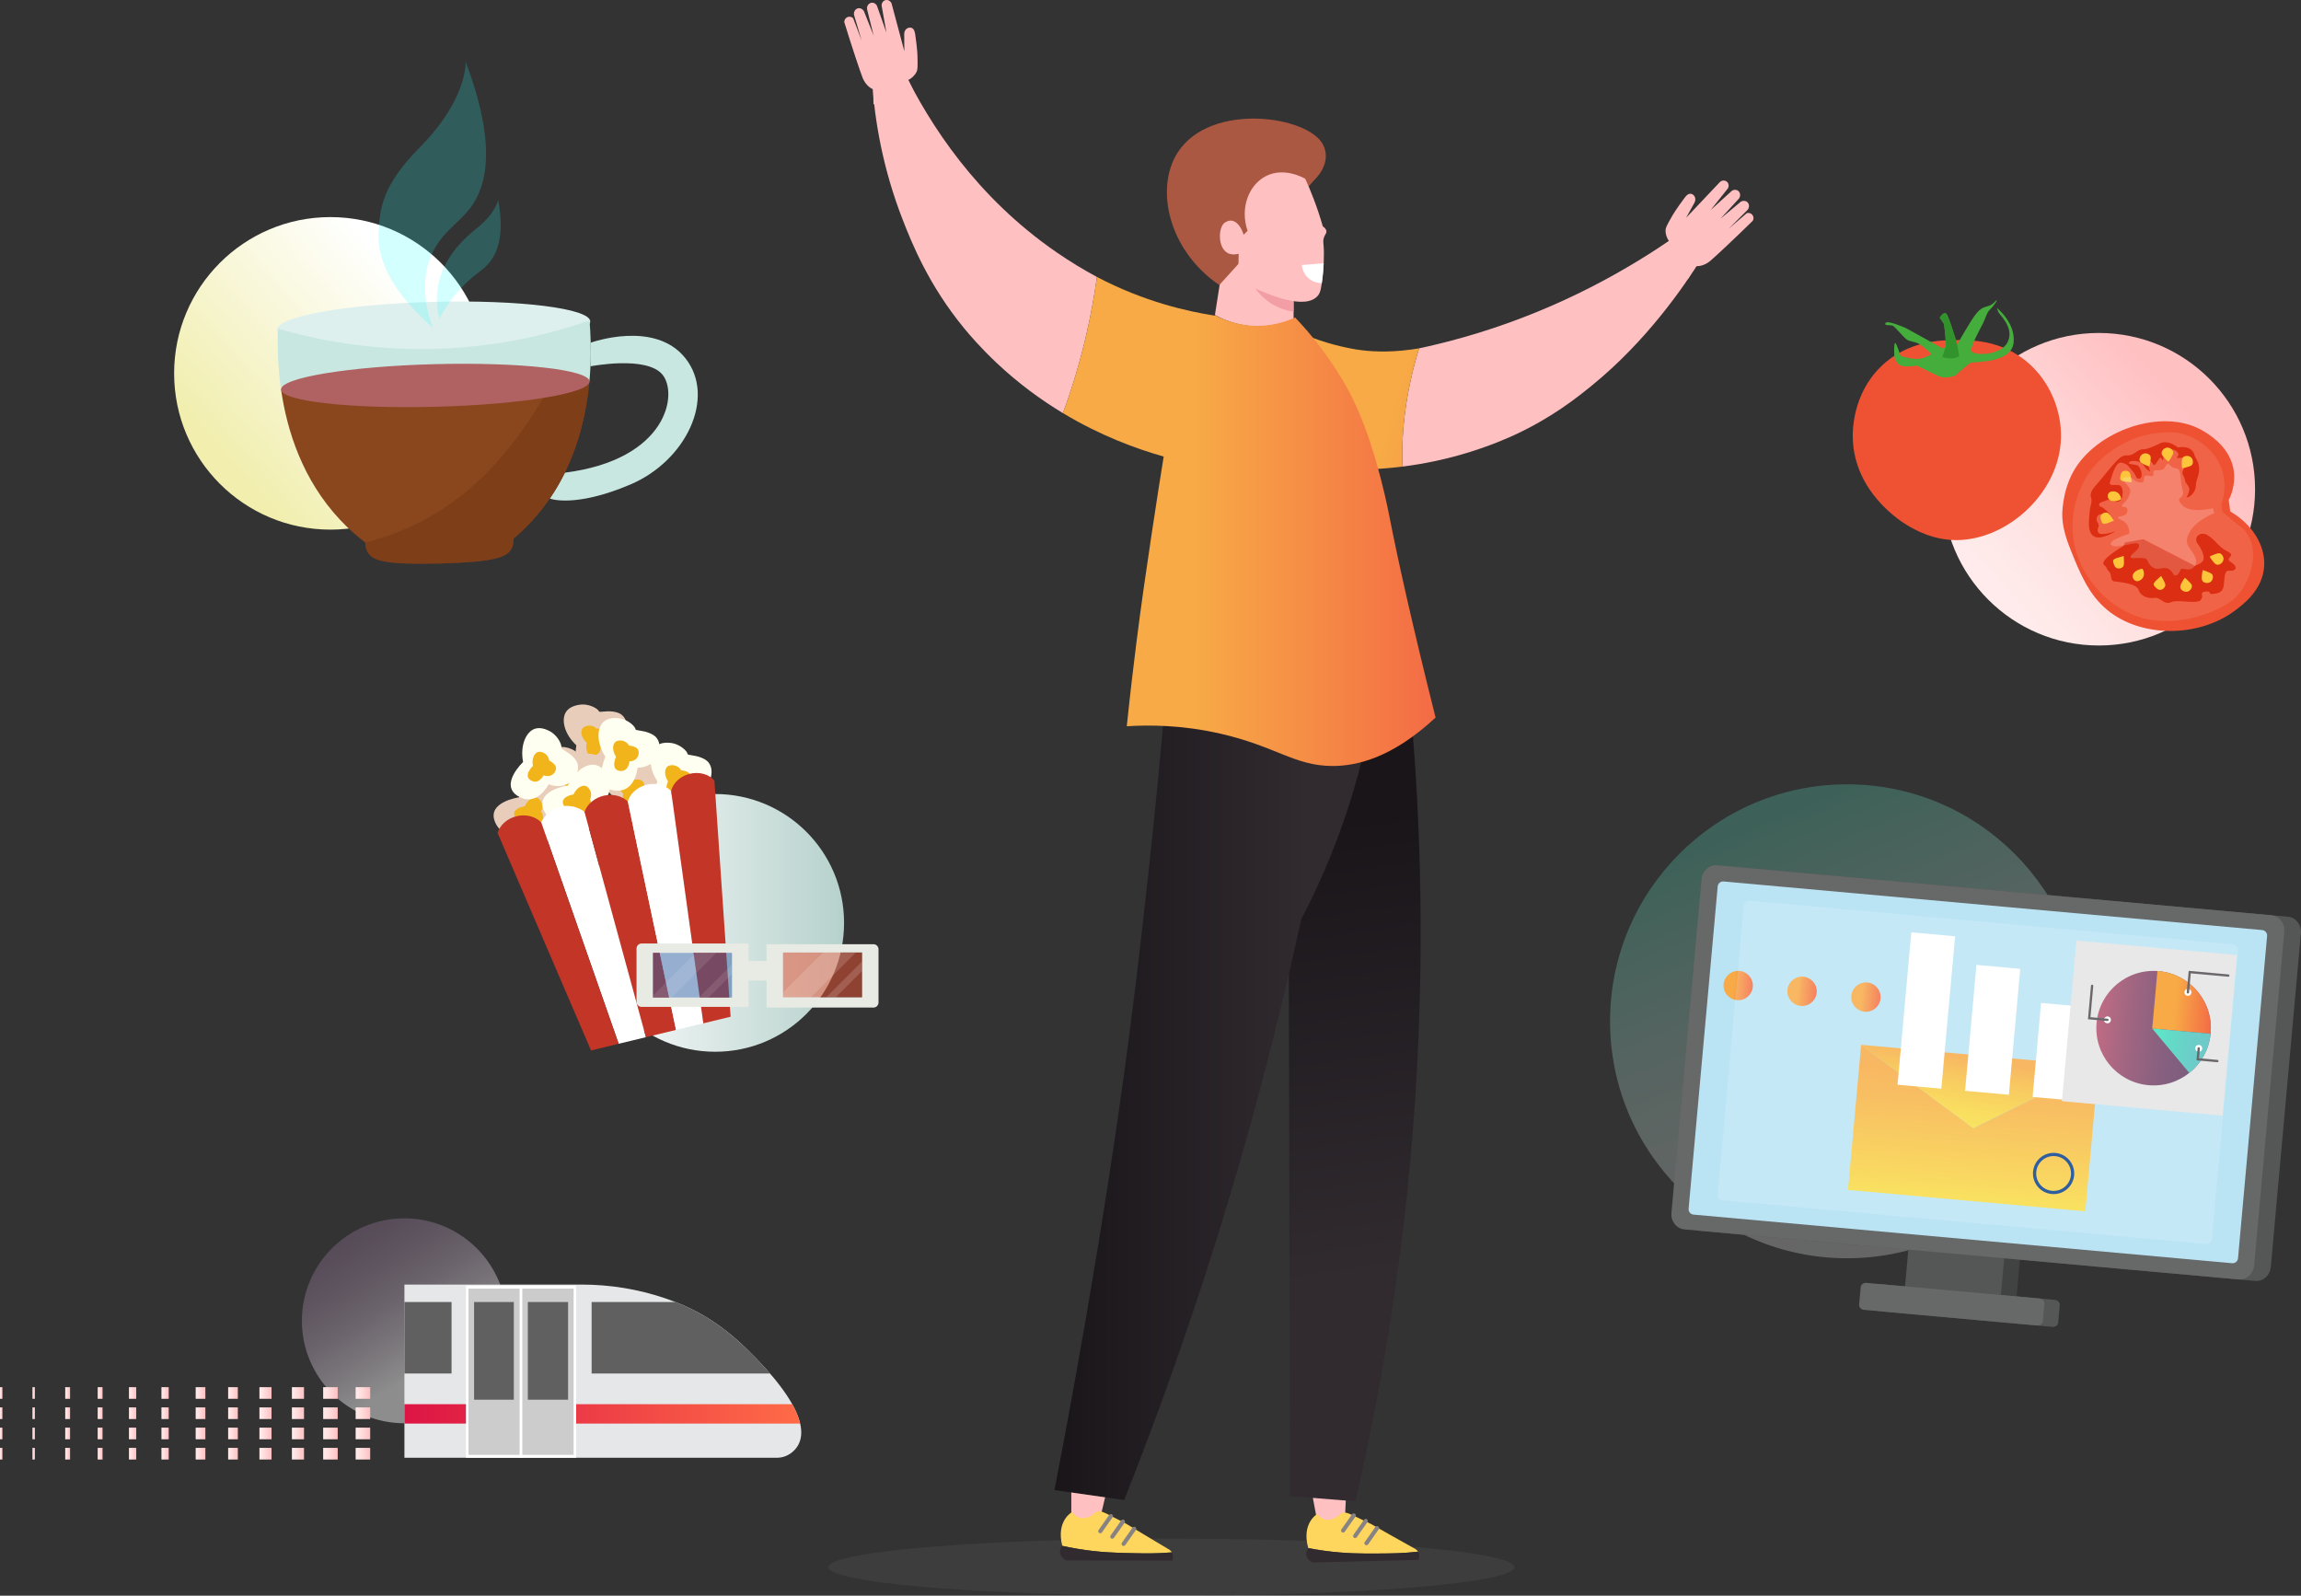 <?xml version="1.0" encoding="utf-8"?>
<!-- Generator: Adobe Illustrator 25.4.1, SVG Export Plug-In . SVG Version: 6.00 Build 0)  -->
<svg version="1.1" id="Layer_1" xmlns="http://www.w3.org/2000/svg" xmlns:xlink="http://www.w3.org/1999/xlink" x="0px" y="0px"
	 viewBox="0 0 1926.88 1336.25" style="enable-background:new 0 0 1926.88 1336.25;" xml:space="preserve">
<rect x="0" y="0" width="1926.88" height="1336.25" fill="#333333" stroke="none"/>
<style type="text/css">
	.st0{opacity:0.44;fill:url(#SVGID_1_);}
	.st1{opacity:0.25;fill:url(#SVGID_00000170975854163898627130000003555161598498156479_);}
	.st2{fill:url(#SVGID_00000057863479642178076570000002474027848800416429_);}
	.st3{fill:url(#SVGID_00000128477128478371634680000004407402364062893749_);}
	.st4{fill:url(#SVGID_00000057833150752469778410000011270499750714141630_);}
	.st5{fill:#414242;}
	.st6{fill:#555656;}
	.st7{fill:#676868;}
	.st8{fill:#BAE4F4;}
	.st9{fill:url(#SVGID_00000174590451416314072670000000967613423075950492_);}
	.st10{fill:url(#SVGID_00000040536126549581989190000011221841389221816229_);}
	.st11{fill:#FFFFFF;}
	.st12{fill:url(#SVGID_00000129186054184797238650000017518917431450681757_);}
	.st13{fill:url(#SVGID_00000079487386478642236560000012116748724140394924_);}
	.st14{fill:url(#SVGID_00000073715875348310027320000008572074340020453025_);}
	.st15{opacity:0.15;}
	.st16{fill:#2E5EA0;}
	.st17{fill:#E8E8E8;}
	.st18{fill:url(#SVGID_00000022518508206283492720000011691171538366529167_);}
	.st19{fill:url(#SVGID_00000105428723214247865590000003390047469415152557_);}
	.st20{fill:url(#SVGID_00000129188601329087110610000006644415130228491418_);}
	.st21{fill:#6B676B;}
	.st22{fill:#DEF0EE;}
	.st23{fill:#C7E7E0;}
	.st24{fill:#8A461D;}
	.st25{opacity:0.5;fill:#723614;}
	.st26{fill:#B06161;}
	.st27{opacity:0.2;fill:#25FFFF;}
	.st28{fill:#EF5233;}
	.st29{fill:#44AD3B;}
	.st30{fill:#32932C;}
	.st31{opacity:0.1;fill:#FFFFFF;}
	.st32{fill:#DB2E12;}
	.st33{fill:#FCC53A;}
	.st34{opacity:0.2;fill:#FFFFFF;}
	.st35{fill:#E8CEBA;}
	.st36{fill:#F2B41B;}
	.st37{fill:#FFFFF1;}
	.st38{fill:#C23527;}
	.st39{fill:#E8EBE4;}
	.st40{opacity:0.5;fill:#2E5FA0;}
	.st41{opacity:0.5;fill:#EE5332;}
	.st42{opacity:0.15;fill:#FFFFFF;}
	.st43{fill:#E6E7E8;}
	.st44{fill:#606060;}
	.st45{fill:url(#SVGID_00000065760925069164480270000007329371964786088849_);}
	.st46{fill:#CCCCCC;}
	.st47{fill:url(#SVGID_00000152946529179397496690000005226967527490545284_);}
	.st48{fill:url(#SVGID_00000093140274270221558300000007609823580245694655_);}
	.st49{fill:url(#SVGID_00000174603359485696600270000015862067024227915686_);}
	.st50{fill:url(#SVGID_00000029750545440667698540000011564514741826453413_);}
	.st51{fill:url(#SVGID_00000044142249665158885490000008719084265519841690_);}
	.st52{fill:url(#SVGID_00000088847007840290165130000000466274526064089233_);}
	.st53{fill:url(#SVGID_00000163043674206460907430000012506186026259104661_);}
	.st54{fill:url(#SVGID_00000142855468675725890110000004911532218280507041_);}
	.st55{fill:url(#SVGID_00000017503146512584668800000013403962494990637475_);}
	.st56{fill:url(#SVGID_00000045598087987901707970000005148695028653207464_);}
	.st57{fill:url(#SVGID_00000140710147174672781140000017610727666798102205_);}
	.st58{fill:url(#SVGID_00000096055648976712139310000008976706036598565258_);}
	.st59{fill:url(#SVGID_00000016757828191582234900000000672044631074976142_);}
	.st60{fill:url(#SVGID_00000127738620451161182090000006582968392733510798_);}
	.st61{fill:url(#SVGID_00000132076413952184215010000004272876568936741813_);}
	.st62{fill:url(#SVGID_00000127732708596504028530000005610977629633621169_);}
	.st63{fill:url(#SVGID_00000078737510038114908740000011576819896133793924_);}
	.st64{fill:url(#SVGID_00000089569512660665564550000015813112052631597487_);}
	.st65{fill:url(#SVGID_00000178178705063637089180000008922748441850715838_);}
	.st66{fill:url(#SVGID_00000033362543580059350790000000117554900365598653_);}
	.st67{fill:url(#SVGID_00000036239727175956185800000014659739176919150239_);}
	.st68{fill:url(#SVGID_00000002383993273267586070000006541342465980546974_);}
	.st69{fill:url(#SVGID_00000027566206474229360130000014122934779475219599_);}
	.st70{fill:url(#SVGID_00000016066739320307675640000005155819210921543092_);}
	.st71{fill:url(#SVGID_00000013175427353517431760000004573559784796901798_);}
	.st72{fill:url(#SVGID_00000117656701382362758500000001640561207693387652_);}
	.st73{fill:url(#SVGID_00000072264526778067902720000003219663136148395710_);}
	.st74{fill:url(#SVGID_00000091731743580773881860000011567795184124488087_);}
	.st75{fill:url(#SVGID_00000121241706749175464370000007339145112428920469_);}
	.st76{fill:url(#SVGID_00000154421333283611895080000005606371187126781604_);}
	.st77{fill:url(#SVGID_00000062163160715928158020000003162708772294102716_);}
	.st78{fill:url(#SVGID_00000182529384502619278240000002297895995840397447_);}
	.st79{fill:url(#SVGID_00000058552959458604468350000006009930885029338772_);}
	.st80{fill:url(#SVGID_00000160903832819092432710000015660333520710622351_);}
	.st81{fill:url(#SVGID_00000086674721298632903990000000903432695430540192_);}
	.st82{fill:url(#SVGID_00000012453771156958365880000001673552136934545589_);}
	.st83{fill:url(#SVGID_00000147203554644786898270000005658362992269007284_);}
	.st84{fill:url(#SVGID_00000000222899600835062000000015574861696589919890_);}
	.st85{fill:url(#SVGID_00000009579068145354911960000007719728124372089729_);}
	.st86{fill:url(#SVGID_00000078753888295685400740000002810505281224164029_);}
	.st87{fill:url(#SVGID_00000173873935489312623100000013209299407595987119_);}
	.st88{fill:url(#SVGID_00000004541798718592255950000007622667092861194655_);}
	.st89{fill:url(#SVGID_00000068652823538167316020000012492279323425040794_);}
	.st90{fill:url(#SVGID_00000064348496267821958840000005868436151783153564_);}
	.st91{fill:url(#SVGID_00000167355431352057900800000000913528329448874941_);}
	.st92{fill:url(#SVGID_00000031927158746383263780000006036555608635055254_);}
	.st93{fill:url(#SVGID_00000012467065820000418240000001578857102334178494_);}
	.st94{fill:url(#SVGID_00000008116781320913446990000005864301724791757749_);}
	.st95{opacity:0.15;fill:#7F7C7C;enable-background:new    ;}
	.st96{fill:#FFC0C2;}
	.st97{fill:#FED65D;}
	.st98{fill:#312B30;}
	.st99{fill:url(#SVGID_00000058553790423143203570000015334953159675534249_);}
	.st100{fill:url(#SVGID_00000029755885630859606060000016336517517640519848_);}
	.st101{fill:#878384;}
	.st102{fill:url(#SVGID_00000062891861686631070950000003001230522333824924_);}
	.st103{fill:#AA5842;}
	.st104{fill:#F29EA4;}
	.st105{fill:url(#SVGID_00000067215155092187352160000016295980451057530257_);}
</style>
<g>
	<linearGradient id="SVGID_1_" gradientUnits="userSpaceOnUse" x1="361.129" y1="1142.471" x2="275.531" y2="1003.938">
		<stop  offset="0" style="stop-color:#FFFFFF"/>
		<stop  offset="0.18" style="stop-color:#D7CED8"/>
		<stop  offset="0.359" style="stop-color:#B5A5B8"/>
		<stop  offset="0.532" style="stop-color:#9B869E"/>
		<stop  offset="0.7" style="stop-color:#896F8C"/>
		<stop  offset="0.859" style="stop-color:#7E6282"/>
		<stop  offset="1" style="stop-color:#7A5D7E"/>
	</linearGradient>
	<circle class="st0" cx="338.61" cy="1106.03" r="85.8"/>
	
		<linearGradient id="SVGID_00000020360087327312715620000017330425802117064083_" gradientUnits="userSpaceOnUse" x1="1475.774" y1="685.356" x2="1617.436" y2="1024.548">
		<stop  offset="0" style="stop-color:#5AEDC8"/>
		<stop  offset="0.011" style="stop-color:#5DEDC9"/>
		<stop  offset="0.189" style="stop-color:#8EF3D9"/>
		<stop  offset="0.365" style="stop-color:#B7F7E7"/>
		<stop  offset="0.537" style="stop-color:#D6FBF1"/>
		<stop  offset="0.703" style="stop-color:#EDFDF9"/>
		<stop  offset="0.86" style="stop-color:#FAFEFD"/>
		<stop  offset="1" style="stop-color:#FFFFFF"/>
	</linearGradient>
	
		<circle style="opacity:0.25;fill:url(#SVGID_00000020360087327312715620000017330425802117064083_);" cx="1546.72" cy="855.23" r="198.44"/>
	
		<linearGradient id="SVGID_00000005945323992102271070000007873521565388470682_" gradientUnits="userSpaceOnUse" x1="491.009" y1="772.821" x2="706.828" y2="772.821">
		<stop  offset="0" style="stop-color:#FFFFFF"/>
		<stop  offset="1" style="stop-color:#B6D1CC"/>
	</linearGradient>
	<circle style="fill:url(#SVGID_00000005945323992102271070000007873521565388470682_);" cx="598.92" cy="772.82" r="107.91"/>
	
		<linearGradient id="SVGID_00000004511600750780923280000006359599864953848719_" gradientUnits="userSpaceOnUse" x1="351.414" y1="246.879" x2="189.69" y2="389.196">
		<stop  offset="0" style="stop-color:#FFFFFF"/>
		<stop  offset="1" style="stop-color:#F1EEAE"/>
	</linearGradient>
	<circle style="fill:url(#SVGID_00000004511600750780923280000006359599864953848719_);" cx="276.67" cy="312.65" r="130.86"/>
	
		<linearGradient id="SVGID_00000155842936051926945580000014379215448386048927_" gradientUnits="userSpaceOnUse" x1="1832.306" y1="343.908" x2="1670.582" y2="486.225">
		<stop  offset="0" style="stop-color:#FFC0C2"/>
		<stop  offset="0.044" style="stop-color:#FFC2C4"/>
		<stop  offset="0.654" style="stop-color:#FFE0E0"/>
		<stop  offset="1" style="stop-color:#FFEBEB"/>
	</linearGradient>
	<circle style="fill:url(#SVGID_00000155842936051926945580000014379215448386048927_);" cx="1757.56" cy="409.68" r="130.86"/>
	<g>
		<g>
			
				<rect x="1610.19" y="1008.4" transform="matrix(0.09 -0.996 0.996 0.09 458.445 2599.065)" class="st5" width="82.27" height="80.59"/>
			
				<rect x="1598.16" y="1006.4" transform="matrix(0.996 0.09 -0.09 0.996 100.788 -143.031)" class="st6" width="80.59" height="82.27"/>
			<path class="st6" d="M1718.77,1111.12l-144.99-13.09c-2.44-0.22-4.26-2.18-4.06-4.38l1.32-14.64c0.2-2.2,2.34-3.8,4.78-3.58
				l144.99,13.09c2.44,0.22,4.26,2.18,4.06,4.38l-1.32,14.64C1723.35,1109.73,1721.21,1111.34,1718.77,1111.12z"/>
			<path class="st6" d="M1888.48,1072.63l-464.04-41.88c-6.61-0.6-11.45-6.75-10.82-13.73l25.24-279.63
				c0.63-6.99,6.5-12.17,13.11-11.57L1916,767.69c6.61,0.6,11.45,6.75,10.82,13.73l-25.24,279.63
				C1900.96,1068.05,1895.09,1073.23,1888.48,1072.63z"/>
			<path class="st7" d="M1705.9,1109.96l-144.99-13.09c-2.44-0.22-4.26-2.18-4.06-4.38l1.32-14.64c0.2-2.2,2.34-3.8,4.78-3.58
				l144.99,13.09c2.44,0.22,4.26,2.18,4.06,4.38l-1.32,14.64C1710.49,1108.57,1708.34,1110.18,1705.9,1109.96z"/>
			<path class="st7" d="M1874.54,1071.37l-464.04-41.88c-6.61-0.6-11.45-6.75-10.82-13.73l25.24-279.63
				c0.63-6.99,6.5-12.17,13.11-11.57l464.04,41.88c6.61,0.6,11.45,6.75,10.82,13.73l-25.24,279.63
				C1887.02,1066.79,1881.15,1071.97,1874.54,1071.37z"/>
			<g>
				<path class="st8" d="M1869.19,1057.81l-451-40.7c-2.51-0.23-4.36-2.44-4.13-4.95l24.36-269.9c0.23-2.51,2.44-4.36,4.95-4.13
					l451,40.7c2.51,0.23,4.36,2.44,4.13,4.95l-24.36,269.9C1873.92,1056.19,1871.7,1058.04,1869.19,1057.81z"/>
			</g>
			<g>
				<g>
					
						<linearGradient id="SVGID_00000066514464061256025600000010584584368515166865_" gradientUnits="userSpaceOnUse" x1="1673.356" y1="898.658" x2="1674.507" y2="1020.09" gradientTransform="matrix(0.996 0.09 -0.09 0.996 71.122 -156.979)">
						<stop  offset="0.054" style="stop-color:#F7AA46"/>
						<stop  offset="0.328" style="stop-color:#F7B546"/>
						<stop  offset="0.805" style="stop-color:#F8D145"/>
						<stop  offset="1" style="stop-color:#F8DF44"/>
					</linearGradient>
					<polygon style="fill:url(#SVGID_00000066514464061256025600000010584584368515166865_);" points="1652.39,944.65 
						1558.54,874.93 1547.57,996.43 1746.25,1014.36 1757.22,892.86 					"/>
					
						<linearGradient id="SVGID_00000090258131075630214180000007965857859214583687_" gradientUnits="userSpaceOnUse" x1="1669.328" y1="955.634" x2="1673.932" y2="893.479" gradientTransform="matrix(0.996 0.09 -0.09 0.996 71.122 -156.979)">
						<stop  offset="0" style="stop-color:#F8DF44"/>
						<stop  offset="0.246" style="stop-color:#F8D744"/>
						<stop  offset="0.623" style="stop-color:#F7C245"/>
						<stop  offset="0.946" style="stop-color:#F7AA46"/>
					</linearGradient>
					<polygon style="fill:url(#SVGID_00000090258131075630214180000007965857859214583687_);" points="1757.22,892.86 
						1558.54,874.93 1652.39,944.65 					"/>
				</g>
				
					<rect x="1594.73" y="781.9" transform="matrix(0.996 0.09 -0.09 0.996 82.568 -141.572)" class="st11" width="36.83" height="128.13"/>
				
					<rect x="1650.28" y="809.2" transform="matrix(0.996 0.09 -0.09 0.996 84.248 -146.499)" class="st11" width="36.83" height="105.88"/>
				
					<rect x="1705.62" y="841.11" transform="matrix(0.996 0.09 -0.09 0.996 86.132 -151.399)" class="st11" width="36.83" height="79.03"/>
				
					<rect x="1760.96" y="873.01" transform="matrix(0.996 0.09 -0.09 0.996 88.017 -156.298)" class="st11" width="36.83" height="52.17"/>
				
					<linearGradient id="SVGID_00000121275627707914596390000000514218726194514324_" gradientUnits="userSpaceOnUse" x1="1562.271" y1="853.854" x2="1586.823" y2="853.854" gradientTransform="matrix(0.996 0.09 -0.09 0.996 71.122 -156.979)">
					<stop  offset="0.355" style="stop-color:#F7AA46"/>
					<stop  offset="1" style="stop-color:#F46B45"/>
				</linearGradient>
				<circle style="fill:url(#SVGID_00000121275627707914596390000000514218726194514324_);" cx="1562.55" cy="834.95" r="12.28"/>
				
					<linearGradient id="SVGID_00000098221397898543888790000017733059020103429027_" gradientUnits="userSpaceOnUse" x1="1508.562" y1="853.854" x2="1533.114" y2="853.854" gradientTransform="matrix(0.996 0.09 -0.09 0.996 71.122 -156.979)">
					<stop  offset="0.355" style="stop-color:#F7AA46"/>
					<stop  offset="1" style="stop-color:#F46B45"/>
				</linearGradient>
				<circle style="fill:url(#SVGID_00000098221397898543888790000017733059020103429027_);" cx="1509.06" cy="830.12" r="12.28"/>
				
					<linearGradient id="SVGID_00000079447112112529794250000013864866278982713502_" gradientUnits="userSpaceOnUse" x1="1454.854" y1="853.854" x2="1479.406" y2="853.854" gradientTransform="matrix(0.996 0.09 -0.09 0.996 71.122 -156.979)">
					<stop  offset="0.355" style="stop-color:#F7AA46"/>
					<stop  offset="1" style="stop-color:#F46B45"/>
				</linearGradient>
				<circle style="fill:url(#SVGID_00000079447112112529794250000013864866278982713502_);" cx="1455.57" cy="825.29" r="12.28"/>
			</g>
			<g class="st15">
				<path class="st11" d="M1847.34,1041.71l-404.78-36.53c-2.51-0.23-4.36-2.44-4.13-4.95l21.83-241.87
					c0.23-2.51,2.44-4.36,4.95-4.13l404.78,36.53c2.51,0.23,4.36,2.44,4.13,4.95l-21.83,241.87
					C1852.07,1040.08,1849.85,1041.93,1847.34,1041.71z"/>
			</g>
		</g>
		<path class="st16" d="M1721.26,965.47c-9.5-0.86-17.89,6.15-18.75,15.64c-0.86,9.5,6.15,17.89,15.64,18.75
			c9.5,0.86,17.89-6.15,18.75-15.64C1737.76,974.72,1730.76,966.32,1721.26,965.47z M1718.4,997.19
			c-8.02-0.72-13.94-7.82-13.22-15.84c0.72-8.02,7.82-13.94,15.84-13.22s13.94,7.82,13.22,15.84
			C1733.51,992,1726.42,997.92,1718.4,997.19z"/>
		
			<rect x="1732.51" y="793.16" transform="matrix(0.996 0.09 -0.09 0.996 84.647 -158.311)" class="st17" width="135.04" height="135.04"/>
		<g>
			
				<linearGradient id="SVGID_00000123428186189272953160000015715641268206394782_" gradientUnits="userSpaceOnUse" x1="1768.849" y1="858.124" x2="1864.757" y2="858.124" gradientTransform="matrix(0.996 0.09 -0.09 0.996 71.122 -156.979)">
				<stop  offset="0" style="stop-color:#C06C84"/>
				<stop  offset="0.259" style="stop-color:#A36681"/>
				<stop  offset="0.524" style="stop-color:#8C6180"/>
				<stop  offset="0.776" style="stop-color:#7F5E7E"/>
				<stop  offset="1" style="stop-color:#7A5D7E"/>
			</linearGradient>
			<circle style="fill:url(#SVGID_00000123428186189272953160000015715641268206394782_);" cx="1803.44" cy="860.97" r="47.95"/>
			
				<linearGradient id="SVGID_00000028321065114590495420000012993042419751196551_" gradientUnits="userSpaceOnUse" x1="1815.686" y1="834.344" x2="1864.757" y2="834.344" gradientTransform="matrix(0.996 0.09 -0.09 0.996 71.122 -156.979)">
				<stop  offset="0.355" style="stop-color:#F7AA46"/>
				<stop  offset="1" style="stop-color:#F46B45"/>
			</linearGradient>
			<path style="fill:url(#SVGID_00000028321065114590495420000012993042419751196551_);" d="M1851.2,865.28
				c2.38-26.38-17.07-49.69-43.45-52.07c-0.37-0.03-0.74-0.06-1.11-0.09l-4.34,48.14l48.87,4.41
				C1851.17,865.55,1851.19,865.42,1851.2,865.28z"/>
			
				<linearGradient id="SVGID_00000029746588630077474080000008929847817130139824_" gradientUnits="userSpaceOnUse" x1="1815.686" y1="875.649" x2="1864.752" y2="875.649" gradientTransform="matrix(0.996 0.09 -0.09 0.996 71.122 -156.979)">
				<stop  offset="0" style="stop-color:#5AEDC8"/>
				<stop  offset="0.314" style="stop-color:#63DBC8"/>
				<stop  offset="0.677" style="stop-color:#6BCEC8"/>
				<stop  offset="1" style="stop-color:#6DC9C8"/>
			</linearGradient>
			<path style="fill:url(#SVGID_00000029746588630077474080000008929847817130139824_);" d="M1851.16,865.68l-48.87-4.41l31.04,37.2
				C1843.11,890.67,1849.84,879.08,1851.16,865.68L1851.16,865.68z"/>
			<circle class="st11" cx="1832.18" cy="831.03" r="2.88"/>
			<circle class="st11" cx="1764.81" cy="854.03" r="2.88"/>
			<circle class="st11" cx="1841.24" cy="877.88" r="2.88"/>
			<g>
				<path class="st21" d="M1832.09,831.98c-0.53-0.05-0.92-0.51-0.87-1.04l1.62-17.96l33.24,3c0.53,0.05,0.92,0.51,0.87,1.04
					c-0.05,0.53-0.51,0.92-1.04,0.87l-31.33-2.83l-1.45,16.05C1833.08,831.64,1832.62,832.03,1832.09,831.98z"/>
			</g>
			<g>
				<path class="st21" d="M1856.75,889.49l-17.38-1.57l0.91-10.13c0.05-0.53,0.51-0.92,1.04-0.87s0.92,0.51,0.87,1.04l-0.74,8.21
					l15.47,1.4c0.53,0.05,0.92,0.51,0.87,1.04C1857.75,889.14,1857.28,889.53,1856.75,889.49z"/>
			</g>
			<g>
				<path class="st21" d="M1764.72,854.99l-16.24-1.47l2.53-28.08c0.05-0.53,0.51-0.92,1.04-0.87s0.92,0.51,0.87,1.04l-2.36,26.17
					l14.33,1.29c0.53,0.05,0.92,0.51,0.87,1.04C1765.72,854.65,1765.25,855.03,1764.72,854.99z"/>
			</g>
		</g>
	</g>
	<g>
		<g>
			
				<ellipse transform="matrix(1 -0.026 0.026 1 -7.024 9.625)" class="st22" cx="363.18" cy="272.39" rx="131.05" ry="19.8"/>
			<g>
				<path class="st23" d="M574.07,300.12c-25.7-32.64-79.39-13.16-79.39-13.16l0,0.01c0.14,6.05,0.11,12.69-0.22,19.79
					c0,0,46.8-9.16,60.21,6.86c13.41,16.02,4.2,71.34-81.65,82.19c-3.62,7.35-7.8,14.61-12.64,21.68l0,0c0,0,20.44,8.17,67.35-11.7
					C574.63,385.93,599.77,332.76,574.07,300.12z"/>
			</g>
			<path class="st23" d="M233.94,314.58c-1.57-15.73-1.55-29.41-1.2-39.37c31.17,9.05,77.71,18.74,134.46,16.8
				c53.36-1.83,96.78-13.3,126.48-23.65c0.83,9.94,1.51,23.82,0.7,39.9c-0.18,3.58-0.44,7.27-0.79,11.04l-258.27,6.78
				C234.77,322.14,234.31,318.3,233.94,314.58z"/>
			<path class="st24" d="M493.6,319.3c-3.16,34.47-13.81,76.48-43.48,111.68c-6.39,7.58-13.15,14.24-20.08,20.1
				c0.11,1.98-0.02,4.74-1.27,7.56c-3.64,8.18-14.59,11.89-59.65,13.23c0,0,0,0,0,0.01c-0.22,0.01-0.43,0.01-0.64,0.01
				c-0.22,0.01-0.42,0.01-0.64,0.02c0,0,0,0,0-0.01c-45.07,1.03-56.2-2.1-60.26-10.08c-1.4-2.75-1.68-5.51-1.67-7.48
				c-7.23-5.49-14.33-11.79-21.11-19.02c-31.67-33.81-44.54-75.04-49.45-109.24L493.6,319.3z"/>
			<path class="st25" d="M450.12,430.98c29.67-35.2,40.32-77.21,43.48-111.68l-31.07,0.82c-37.83,68.29-84.87,116.37-156.67,134.2
				c0.01,0.01,0.02,0.02,0.03,0.02c-0.01,1.98,0.27,4.73,1.67,7.48c4.07,7.98,15.19,11.11,60.26,10.08c0,0,0,0,0,0.01
				c0.22-0.01,0.43-0.01,0.64-0.02c0.22-0.01,0.42-0.01,0.64-0.01c0,0,0,0,0-0.01c45.06-1.34,56.01-5.04,59.65-13.23
				c1.26-2.82,1.38-5.59,1.27-7.56C436.97,445.22,443.73,438.56,450.12,430.98z"/>
			
				<ellipse transform="matrix(1 -0.026 0.026 1 -8.34 9.676)" class="st26" cx="364.47" cy="322.59" rx="129.17" ry="17.85"/>
		</g>
		<path class="st27" d="M362.6,274.71c-39.89-35.26-46.55-62.43-45.55-80.45c1.1-19.84,2.84-38.78,34.35-70.69
			c40.82-41.33,38.48-72.07,38.48-72.07c26.21,69.54,18.05,104,3.97,122.62c-10.65,14.08-26.74,21.82-34.33,44.11
			C352.37,239.22,357.19,260.07,362.6,274.71z"/>
		<path class="st27" d="M367.83,267.12c-8.76-36.85,13.24-61.46,30.6-75.26c17.36-13.8,18.68-24.66,18.68-24.66
			c5.58,29.41-0.49,44.53-7.51,52.94c-5.88,7.05-12.34,9.27-23.06,20.65C377.26,250.65,371.39,260.34,367.83,267.12z"/>
	</g>
	<g>
		<path class="st28" d="M1725.88,366.81c-1.28,46.12-44.87,84.92-86.69,85.47c-20.28,0.26-35.45-8.53-42.37-12.66
			c-4.62-2.76-44.12-27.24-45.29-72.81c-0.15-5.65-0.34-36.34,23.38-59.66c22.65-22.27,51.41-22.36,63.8-22.4
			c11.6-0.04,36.6-0.12,58.44,18.02C1716.72,319.03,1726.51,343.92,1725.88,366.81z"/>
		<path class="st29" d="M1650.15,303.75c4.63-0.97,34.09,0.24,36.04-16.56c1.95-16.8-13.88-29.22-13.88-29.22s0.24,1.7,1.46,3.9
			c1.22,2.19,13.39,13.15,7.31,24.84c-6.09,11.69-28.98,10.96-30.19,7.3c-1.22-3.65,7.55-18.75,9.98-23.86
			c2.43-5.11,2.92-8.52,5.6-10.96c2.68-2.43,5.84-7.06,5.6-7.79c-0.24-0.73-2.68,3.65-7.06,4.87c-4.38,1.22-6.82,1.95-11.2,7.79
			c-4.38,5.84-14.85,24.35-14.85,24.35s-7.06-24.11-9.25-25.81c-2.19-1.7-5.36,3.41-5.36,3.41l3.65,5.36c0,0,2.43,19.48,1.22,19.48
			c-1.22,0-2.68,0.73-2.68,0.73l-30.44-16.8c0,0-15.1-6.82-17.05-4.38c-1.95,2.43,3.65,1.7,5.6,2.19
			c1.95,0.49,8.52,9.01,11.69,11.44c3.17,2.44,7.31,1.7,11.44,4.38c4.14,2.68,9.74,8.04,9.74,8.04s-6.57,4.38-12.91,4.14
			c-6.33-0.24-13.15-2.68-13.15-2.68s-3.17-10.23-4.38-10.71s-0.97,10.96-0.49,12.42c0.49,1.46,2.19,6.57,7.55,7.06
			c5.36,0.49,11.2-0.49,11.2-0.49s12.18,6.09,18.02,8.77s14.37,0,15.58-1.7C1640.17,311.54,1650.15,303.75,1650.15,303.75z"/>
		<path class="st30" d="M1624.34,266l3.65,5.36c0,0,2.43,19.48,1.22,19.48l-2.68,8.28c0,0,10.23,2.92,14.12-1.22l-1.7-9.5
			c0,0-7.06-24.11-9.25-25.81C1627.5,260.89,1624.34,266,1624.34,266z"/>
	</g>
	<g>
		<path class="st28" d="M1866.37,418.63l1.26,9.65c18.15,10.6,29.3,27.96,28.42,45.47c-1.03,20.3-17.83,32.66-25.25,38.11
			c-29.54,21.72-77.29,22.61-106-0.96c-15.83-12.99-23.1-31.13-31.01-50.9c-5.5-13.73-6.64-21.74-6.83-28.11
			c0,0-0.56-19.14,9.11-36.71c19.01-34.53,74.36-54.12,107.98-34.84C1886.01,384.39,1866.37,418.63,1866.37,418.63z"/>
		<path class="st31" d="M1833.88,365.45c-11.55-4.81-21.8-3.56-29.49-2.53c-32.66,4.4-51.8,28.56-52.83,29.91
			c-2.4,3.12-19.77,26.53-15.29,58.32c2.92,20.71,13.7,34.28,17.42,39.08c5.84,7.55,13.97,14.91,25.74,21.36
			c33.41,18.31,75.06,2.95,90.4-9.28c15.34-12.22,26.91-48.3,3.98-63.13l-12.79-10.48c-0.28-2.14-0.56-4.29-0.84-6.43
			c1.5-4.29,4.36-14.38,1.25-26.27C1855.94,375.03,1836.64,366.6,1833.88,365.45z"/>
		<path class="st32" d="M1778.1,457.32c-9.96,5.77-19.41,13.1-16.17,15.74c3.25,2.64,1.26,2.53,4.15,5.48
			c2.9,2.95,0.57,7.68,4.4,8.29c3.82,0.61,18.61,1.49,20.42,7.18c1.81,5.69,8.37,7.38,13.4,6.66s7.9,6.29,13.7,3.62
			s21.57,1.99,24.91-1.88c3.34-3.87-1.86-6.16,3.91-7.03c5.77-0.88,1.38,2.8,7.14,1.92c5.77-0.88,7.71-2.37,8.36-7.99
			c0.64-5.62,0.27-12.09,4.76-11.44c4.49,0.65,8.06-2.68,1.38-6.91c-6.68-4.23,5.13-4.97-2.96-9.08c-8.09-4.1-9.98-9.6-16.74-13.63
			c-6.76-4.03-12.16,2.19-8.44,7.05c3.72,4.86,6.28,11.52,4.54,14.22c-1.75,2.7-6.89,4.28-6.89,4.28l-43.13-22.27l-15.32,2.75
			L1778.1,457.32z"/>
		<path class="st32" d="M1830.97,416.47c3.28,0.28,8.05-4.94,7.98-10.73c-0.08-5.79,6.74-11.9-1.08-23.8c0,0-0.68-9.42-14.07-7.26
			c0,0-7.63-6.41-14.46-3.69c0,0-9.87,5.24-14.25,5.2c-4.39-0.04-6.25,2.95-9.93,4.54c-3.68,1.59-5.33-1.09-10.34,3.02
			c-5.02,4.11-16.43,19.25-19.92,22.94c-3.5,3.7-4.89,7.21-3.77,10.37c1.12,3.15-0.97,6.73-1.24,11.7
			c-0.27,4.97-2.51,16.62,3.47,20.34c5.98,3.72,18.29-4.28,18.29-4.28s-13.03,4.67-14.62,0.99c-1.59-3.68,1.97-4.98-0.26-7.9
			c-2.23-2.92-0.96-7.84,3.6-7.38c4.56,0.45,6.67,0.27,6.67,0.27s-4.88-5.66-7.63-6.41c-2.75-0.75-2-3.5,1.74-4.39
			c3.74-0.89,2.92-2.23,6.72-0.73s7.9,1.43,9-2.2c1.1-3.63,1.42-11.3-3.78-10.98s-7.08-0.09-6.15-2.43
			c0.93-2.34,4.15-17.33,9.48-16.24c5.33,1.09,5.45,2.5,9.39,7.1c3.94,4.61,2.6,7.13,6.05,6.12c3.45-1.01,0.67-10.24-2.38-11.11
			c-3.04-0.87-8.54-0.67-6.44-2.55c2.1-1.88,9.65-1.26,12.12,2.76c2.47,4.03,5.4,5.19,5.4,5.19s-3.31-8.76-0.79-9.12
			c2.51-0.36,3.18,5.66,5.33,2.79c2.15-2.87,4.01-7.56,5.31-4c1.3,3.56,0.74-4.45,4.59-7.33c3.85-2.88,11.3,1.42,8.62,4.77
			c-2.68,3.34,5.09-0.02,6.91,1.38c1.82,1.4-1.43,7.9-2.59,10.83c-1.16,2.93,0.89,3.74,1.6,7.07c0.71,3.33,0.77,2.34,3.06,5.96
			C1834.87,410.9,1830.97,416.47,1830.97,416.47z"/>
		<g>
			<g>
				<path class="st33" d="M1809.68,482.24c-6.94,6.4-7.76,6.76-3.77,10.37c3.99,3.61,7.84-0.96,7.36-3.19
					C1812.8,487.2,1809.68,482.24,1809.68,482.24z"/>
				<path class="st33" d="M1794.16,476.24c-4.94,0.65-8.21,3.46-8.27,6.19c-0.03,1.49,0.88,3.31,2.45,3.99
					c2.14,0.92,4.62-0.64,5.8-2.15C1795.77,482.17,1795.78,478.98,1794.16,476.24z"/>
				<path class="st33" d="M1778.41,465.54c-9.08,2.59-9.97,2.54-8.03,7.56c1.94,5.02,7.43,2.67,8.01,0.47
					C1778.95,471.37,1778.41,465.54,1778.41,465.54z"/>
				<path class="st33" d="M1829.63,483.82c-0.65,0.77-1.5,1.9-2.27,3.39c-1.17,2.27-1.95,3.78-1.44,5.26
					c0.73,2.15,4.07,3.92,6.68,2.69c2.15-1.01,3.61-3.89,2.63-5.59C1834.11,487.6,1829.63,483.82,1829.63,483.82z"/>
				<path class="st33" d="M1844.7,477.37c-0.31,0.96-0.66,2.33-0.8,4c-0.21,2.54-0.35,4.23,0.68,5.41c1.5,1.71,5.26,2.07,7.21-0.07
					c1.6-1.75,1.85-4.97,0.29-6.17C1850.28,479.15,1844.7,477.37,1844.7,477.37z"/>
				<path class="st33" d="M1850.46,465.96c0.43,0.91,1.1,2.15,2.14,3.47c1.57,2,2.62,3.34,4.18,3.5c2.26,0.23,5.26-2.07,5.23-4.96
					c-0.02-2.37-2.03-4.9-3.99-4.72C1855.76,463.46,1850.46,465.96,1850.46,465.96z"/>
			</g>
			<g>
				<path class="st33" d="M1785.05,403.87c-9.4-0.91-10.26-0.7-9.26-5.99c1-5.29,6.83-3.96,7.79-1.91
					C1784.54,398.03,1785.05,403.87,1785.05,403.87z"/>
				<path class="st33" d="M1776.31,418.03c-4.33,2.46-8.63,2.2-10.33,0.06c-0.93-1.17-1.3-3.17-0.46-4.66
					c1.15-2.03,4.07-2.28,5.92-1.79C1774.01,412.33,1775.95,414.86,1776.31,418.03z"/>
				<path class="st33" d="M1770.22,436.07c-8.8,3.42-9.48,4-10.97-1.17c-1.49-5.17,4.31-6.61,6.1-5.21
					C1767.13,431.08,1770.22,436.07,1770.22,436.07z"/>
				<path class="st33" d="M1800,390.56c-0.98-0.22-2.34-0.61-3.85-1.33c-2.3-1.1-3.83-1.83-4.33-3.32c-0.72-2.16,0.87-5.58,3.7-6.18
					c2.32-0.49,5.22,0.92,5.47,2.87C1801.29,384.84,1800,390.56,1800,390.56z"/>
				<path class="st33" d="M1815.91,386.6c-0.82-0.58-1.93-1.46-3.05-2.7c-1.7-1.9-2.84-3.16-2.73-4.72c0.16-2.27,2.94-4.82,5.78-4.3
					c2.33,0.43,4.47,2.85,3.96,4.74C1819.28,381.81,1815.91,386.6,1815.91,386.6z"/>
				<path class="st33" d="M1827.39,392.21c-0.21-0.99-0.42-2.38-0.39-4.06c0.04-2.55,0.07-4.25,1.22-5.31
					c1.67-1.55,5.44-1.53,7.16,0.79c1.41,1.9,1.34,5.13-0.33,6.17C1833.12,391.01,1827.39,392.21,1827.39,392.21z"/>
			</g>
		</g>
		<path class="st34" d="M1782.99,446.95c-11.28,3.67-18.98,7.73-13.83,10.11c5.16,2.38,20.92-4.93,21.99-0.78
			c1.07,4.15-6.99,7.4-7.04,10.09s12.34-1.21,14.11,2.87c1.77,4.09,4.94,8.05,10.5,6.86c5.55-1.19,8.48-0.03,10.66,3.88
			c2.18,3.91,4.92,1.27,6.31-2.25s5.44,0.8,9.76-1.56c4.32-2.36,4.95-6.51,1.48-12.29c-3.47-5.78-8.81-8.57-3.17-18.53
			c5.64-9.97,20.42-15.63,20.42-15.63l-1.07-4.15c0,0-19.23,4.92-25.98-2.83c-5.03-5.77-0.8-5.07,0.62-7.96
			c0.83-1.69,0.3-3.48-0.02-4.68c-2.56-9.54-0.84-16.27-4.51-17.71c-0.83-0.33-0.87,0.04-2.22-0.37c-3.48-1.06-4.17-3.75-5.81-3.6
			c-1.64,0.15-1.24,2.86-3.66,4.43c-3.04,1.97-7.26,0.02-8.01,1.69c-0.11,0.25-0.56,0.25-0.28,2.14c0.12,0.86-0.01,1.38-0.31,1.7
			c-1.21,1.24-5.15-1.19-6.91,0.36c-1.33,1.18,0.03,3.61-1.44,4.85c-1,0.84-2.56,0.49-3.66,0.25c-4.16-0.93-4.63-3.78-8.09-4.39
			c-2.37-0.42-5.06,0.4-5.38,1.6c-0.21,0.8,0.75,1.37,3.44,4.58c1.63,1.95,2.46,2.95,2.76,3.92c0.75,2.38-0.3,4.71-1.03,6.25
			c-2.32,4.92-6.3,6.7-5.69,8.06c0.47,1.05,2.93,0.15,4.11,1.73c0.81,1.09,0.68,2.92-0.03,4.15c-1.82,3.15-7.32,2.23-7.53,3.62
			c-0.2,1.32,4.78,1.92,7.57,5.71C1782.86,441.54,1783.13,444.54,1782.99,446.95z"/>
	</g>
	<g>
		<g>
			<path class="st35" d="M513.26,666.79c0,0-5.15,27.21,13.43,25.61c18.58-1.61,14.82-23.17,14.82-23.17
				c7.23-1.87,12.73-7.14,14-13.63c0.91-4.64-0.11-11.05-4.37-14.41c-2.47-1.94-5.39-2.36-7.39-2.64c-5.62-0.8-11.28,0.92-11.61-0.2
				c0-0.01-0.01-0.02-0.01-0.03c-0.38-1.74-7.95-6.94-16.76-5.42c-1.62,0.28-7.44,1.28-10.5,5.51
				C500.28,644.77,502.86,657.1,513.26,666.79z"/>
			<path class="st36" d="M521.85,664.64c0,0-2.16,11.42,5.64,10.75c7.8-0.67,6.22-9.73,6.22-9.73c3.04-0.78,5.34-3,5.88-5.72
				c0.38-1.95-0.05-4.64-1.83-6.05c-1.04-0.82-2.26-0.99-3.1-1.11c-2.36-0.33-4.73,0.38-4.87-0.08c0-0.01,0-0.01,0-0.01
				c-0.16-0.73-3.34-2.91-7.03-2.27c-0.68,0.12-3.12,0.54-4.41,2.31C516.4,655.39,517.48,660.57,521.85,664.64z"/>
		</g>
		<g>
			<path class="st35" d="M482.66,624.11c0,0-5.15,27.21,13.43,25.61c18.58-1.61,14.82-23.17,14.82-23.17
				c7.23-1.87,12.73-7.14,14-13.63c0.91-4.64-0.11-11.05-4.37-14.41c-2.47-1.94-5.39-2.36-7.39-2.64c-5.62-0.8-11.28,0.92-11.61-0.2
				c0-0.01-0.01-0.02-0.01-0.03c-0.38-1.74-7.95-6.94-16.76-5.42c-1.62,0.28-7.44,1.28-10.5,5.51
				C469.69,602.08,472.27,614.41,482.66,624.11z"/>
			<path class="st36" d="M491.25,621.95c0,0-2.16,11.42,5.64,10.75c7.8-0.67,6.22-9.73,6.22-9.73c3.04-0.78,5.34-3,5.88-5.72
				c0.38-1.95-0.05-4.64-1.83-6.05c-1.04-0.82-2.26-0.99-3.1-1.11c-2.36-0.33-4.73,0.38-4.87-0.08c0-0.01,0-0.01,0-0.01
				c-0.16-0.73-3.34-2.91-7.03-2.27c-0.68,0.12-3.12,0.54-4.41,2.31C485.8,612.7,486.89,617.88,491.25,621.95z"/>
		</g>
		<g>
			<path class="st35" d="M464.93,659.67c0,0-5.15,27.21,13.43,25.61c18.58-1.61,14.82-23.17,14.82-23.17
				c7.23-1.87,12.73-7.14,14-13.63c0.91-4.64-0.11-11.05-4.37-14.41c-2.47-1.94-5.39-2.36-7.39-2.64c-5.62-0.8-11.28,0.92-11.61-0.2
				c0-0.01-0.01-0.02-0.01-0.03c-0.38-1.74-7.95-6.94-16.76-5.42c-1.62,0.28-7.44,1.28-10.5,5.51
				C451.96,637.65,454.54,649.97,464.93,659.67z"/>
			<path class="st36" d="M473.52,657.51c0,0-2.16,11.42,5.64,10.75c7.8-0.67,6.22-9.73,6.22-9.73c3.04-0.78,5.34-3,5.88-5.72
				c0.38-1.95-0.05-4.64-1.83-6.05c-1.04-0.82-2.26-0.99-3.1-1.11c-2.36-0.33-4.73,0.38-4.87-0.08c0-0.01,0-0.01,0-0.01
				c-0.16-0.73-3.34-2.91-7.03-2.27c-0.68,0.12-3.12,0.54-4.41,2.31C468.07,648.27,469.16,653.44,473.52,657.51z"/>
		</g>
		<g>
			<path class="st35" d="M434.65,667.68c0,0-27.44,3.76-20.02,20.86c7.42,17.11,26.68,6.7,26.68,6.7c4.07,6.27,10.81,9.8,17.37,8.95
				c4.68-0.61,10.44-3.61,12.27-8.72c1.06-2.96,0.52-5.86,0.16-7.84c-1.03-5.58-4.45-10.4-3.5-11.07c0.01-0.01,0.02-0.01,0.03-0.02
				c1.53-0.91,4.05-9.74-0.18-17.61c-0.78-1.45-3.57-6.64-8.56-8.2C451.42,648.38,440.55,654.74,434.65,667.68z"/>
			<path class="st36" d="M439.42,675.14c0,0-11.52,1.58-8.4,8.76c3.12,7.18,11.2,2.81,11.2,2.81c1.71,2.63,4.54,4.11,7.29,3.76
				c1.97-0.26,4.38-1.52,5.15-3.66c0.44-1.24,0.22-2.46,0.07-3.29c-0.43-2.34-1.87-4.37-1.47-4.65c0.01,0,0.01-0.01,0.01-0.01
				c0.64-0.38,1.7-4.09-0.08-7.39c-0.33-0.61-1.5-2.79-3.59-3.44C446.46,667.04,441.9,669.71,439.42,675.14z"/>
		</g>
		<g>
			<path class="st37" d="M475.49,657.81c0,0-27.44,3.76-20.02,20.86c7.42,17.11,26.68,6.7,26.68,6.7c4.07,6.27,10.81,9.8,17.37,8.95
				c4.68-0.61,10.44-3.61,12.27-8.72c1.06-2.96,0.52-5.86,0.16-7.84c-1.03-5.58-4.45-10.4-3.5-11.07c0.01-0.01,0.02-0.01,0.03-0.02
				c1.53-0.91,4.05-9.74-0.18-17.61c-0.78-1.45-3.58-6.64-8.56-8.2C492.25,638.51,481.38,644.87,475.49,657.81z"/>
			<path class="st36" d="M480.26,665.27c0,0-11.52,1.58-8.4,8.76c3.12,7.18,11.2,2.81,11.2,2.81c1.71,2.63,4.54,4.11,7.29,3.76
				c1.97-0.26,4.38-1.52,5.15-3.66c0.44-1.24,0.22-2.46,0.07-3.29c-0.43-2.34-1.87-4.37-1.47-4.65c0,0,0.01-0.01,0.01-0.01
				c0.64-0.38,1.7-4.09-0.08-7.39c-0.33-0.61-1.5-2.79-3.59-3.44C487.3,657.17,482.74,659.84,480.26,665.27z"/>
		</g>
		<g>
			<path class="st37" d="M550.56,654.4c0,0-11.56,25.17,6.86,28.09c18.42,2.92,19.97-18.92,19.97-18.92
				c7.47-0.07,14.07-3.86,16.87-9.85c2-4.28,2.56-10.75-0.77-15.03c-1.93-2.48-4.66-3.59-6.53-4.34
				c-5.26-2.13-11.16-1.83-11.22-2.99c0-0.01,0-0.02,0-0.03c0.05-1.78-6.04-8.65-14.96-9.3c-1.64-0.12-7.52-0.55-11.51,2.82
				C543.27,629.89,542.8,642.48,550.56,654.4z"/>
			<path class="st36" d="M559.41,654.37c0,0-4.85,10.56,2.88,11.79c7.73,1.23,8.38-7.94,8.38-7.94c3.13-0.03,5.91-1.62,7.08-4.13
				c0.84-1.8,1.07-4.51-0.32-6.31c-0.81-1.04-1.96-1.51-2.74-1.82c-2.21-0.89-4.69-0.77-4.71-1.26c0-0.01,0-0.01,0-0.01
				c0.02-0.75-2.54-3.63-6.28-3.9c-0.69-0.05-3.16-0.23-4.83,1.18C556.35,644.09,556.16,649.37,559.41,654.37z"/>
		</g>
		<g>
			<path class="st37" d="M507.01,633.74c0,0-11.56,25.17,6.86,28.09c18.42,2.92,19.97-18.92,19.97-18.92
				c7.47-0.07,14.07-3.86,16.87-9.85c2-4.28,2.56-10.75-0.77-15.03c-1.93-2.48-4.66-3.59-6.53-4.34
				c-5.26-2.13-11.16-1.83-11.22-2.99c0-0.01,0-0.02,0-0.03c0.05-1.78-6.04-8.65-14.96-9.3c-1.64-0.12-7.53-0.55-11.51,2.82
				C499.72,609.24,499.25,621.82,507.01,633.74z"/>
			<path class="st36" d="M515.86,633.72c0,0-4.85,10.56,2.88,11.79c7.73,1.23,8.38-7.94,8.38-7.94c3.14-0.03,5.91-1.62,7.08-4.13
				c0.84-1.8,1.07-4.51-0.32-6.31c-0.81-1.04-1.96-1.51-2.74-1.82c-2.21-0.89-4.69-0.77-4.71-1.26c0-0.01,0-0.01,0-0.01
				c0.02-0.75-2.54-3.63-6.28-3.9c-0.69-0.05-3.16-0.23-4.83,1.18C512.8,623.43,512.61,628.72,515.86,633.72z"/>
		</g>
		<g>
			<path class="st37" d="M438.05,638.12c0,0-20.19,18.96-4.23,28.6c15.96,9.64,25.63-10,25.63-10c6.94,2.75,14.49,1.73,19.34-2.76
				c3.47-3.21,6.42-8.99,4.95-14.22c-0.85-3.03-2.96-5.08-4.42-6.49c-4.07-3.95-9.65-5.9-9.26-7c0-0.01,0.01-0.02,0.01-0.03
				c0.72-1.63-2.34-10.29-10.35-14.25c-1.47-0.73-6.76-3.35-11.73-1.73C440.53,612.68,435.36,624.16,438.05,638.12z"/>
			<path class="st36" d="M446.26,641.44c0,0-8.47,7.96-1.78,12.01c6.7,4.05,10.76-4.2,10.76-4.2c2.91,1.16,6.08,0.72,8.12-1.16
				c1.45-1.35,2.7-3.78,2.08-5.97c-0.36-1.27-1.24-2.13-1.85-2.72c-1.71-1.66-4.05-2.48-3.89-2.94c0-0.01,0-0.01,0.01-0.01
				c0.3-0.68-0.98-4.32-4.34-5.98c-0.62-0.31-2.84-1.4-4.92-0.73C447.3,630.76,445.13,635.58,446.26,641.44z"/>
		</g>
		<path class="st11" d="M453.21,688.65l64.86,185.4l22.85-5.52l-51.45-188.65c-0.33-0.3-8.43-7.19-20.26-4.32
			C457.41,678.43,453.37,688.23,453.21,688.65z"/>
		<path class="st38" d="M416.67,697.49l78.27,182.16l23.12-5.59l-64.86-185.4c-4.94-5.13-13.17-7.12-21.03-5.07
			C424.63,685.56,418.63,690.94,416.67,697.49z"/>
		<path class="st38" d="M489.46,679.89l51.45,188.65l25.21-6.1l-40.4-191.31c-4.82-4.64-12.4-6.52-19.81-4.89
			C498.13,667.93,491.75,673.24,489.46,679.89z"/>
		<path class="st11" d="M525.72,671.12l40.4,191.31l22.85-5.52l-26.99-194.56c-4.89-5.15-13.11-7.15-20.94-5.09
			C533.56,659.24,527.62,664.61,525.72,671.12z"/>
		<path class="st38" d="M561.98,662.36l26.99,194.56l22.85-5.52l-13.58-197.8c-4.7-5.43-13.05-7.62-21.02-5.53
			C569.58,650.07,563.61,655.67,561.98,662.36z"/>
	</g>
	<g>
		<g>
			<g>
				<g>
					<path class="st39" d="M731.45,790.68H641.9v14.02h-15.1v-14.61h-89.55c-2.33,0-4.22,1.89-4.22,4.22v44.62
						c0,2.33,1.89,4.22,4.22,4.22h89.55v-21.98h15.1v22.57h89.55c2.33,0,4.22-1.89,4.22-4.22V794.9
						C735.67,792.57,733.78,790.68,731.45,790.68z M612.99,835.33h-66.15V797.9h66.15V835.33z M721.86,835.07H655.7v-37.43h66.15
						V835.07z"/>
					<rect x="546.84" y="797.9" class="st40" width="66.15" height="37.43"/>
					<rect x="655.7" y="797.64" class="st41" width="66.15" height="37.43"/>
					<path class="st31" d="M582.51,797.9c-11.13,11.12-23.97,23.95-35.67,35.64v1.79h15.6c12.18-12.16,25.77-25.73,37.47-37.43
						H582.51z"/>
					<path class="st31" d="M585.28,835.33h8c6.29-6.28,13.02-13,19.71-19.68v-8C603.95,816.68,594.29,826.34,585.28,835.33z"/>
					<path class="st42" d="M716.67,797.64h-27.51c-10.25,10.25-22.2,22.18-33.46,33.42v4h23.51
						C692,822.3,705.65,808.67,716.67,797.64z"/>
					<path class="st42" d="M691.93,835.07h8c7.06-7.05,14.58-14.55,21.92-21.89v-8C712.33,814.7,701.81,825.21,691.93,835.07z"/>
				</g>
			</g>
		</g>
	</g>
	<g>
		<g>
			<path class="st43" d="M668.78,1187.6c-5.45-15.98-20.78-36.03-44.01-58.5c-22.94-22.19-43.78-33.81-67.9-41.96
				c-22.65-7.65-46.15-11.44-69.75-11.44H338.67v145.02h312.01c5.26,0,10.38-2.13,14.33-6.13c1.57-1.59,2.83-3.32,3.77-5.2
				C671.77,1203.45,671.67,1196.1,668.78,1187.6z"/>
			<path class="st44" d="M624.76,1129.1c-20.12-19.46-38.63-30.8-59.15-38.79c-23.39,0-46.79,0-70.18,0v59.85h149.39
				C639.01,1143.43,632.3,1136.39,624.76,1129.1z"/>
			<path class="st44" d="M338.67,1150.15h39.47v-59.85c-13.16,0-26.32,0-39.47,0V1150.15z"/>
			
				<linearGradient id="SVGID_00000055703938290756596120000014647190854431454098_" gradientUnits="userSpaceOnUse" x1="338.665" y1="1183.978" x2="670.068" y2="1183.978">
				<stop  offset="0" style="stop-color:#DD1545"/>
				<stop  offset="1" style="stop-color:#FF6B47"/>
			</linearGradient>
			<path style="fill:url(#SVGID_00000055703938290756596120000014647190854431454098_);" d="M338.67,1192.08h331.4
				c-0.34-1.46-0.77-2.95-1.29-4.48c-1.26-3.7-3.05-7.62-5.35-11.73H338.67V1192.08z"/>
			<g>
				<g>
					<rect x="391.25" y="1077.88" class="st46" width="45.08" height="141.63"/>
					<path class="st11" d="M437.39,1220.73h-47.2v-144.07h47.2V1220.73z M392.31,1218.29h42.96v-139.19h-42.96V1218.29z"/>
				</g>
				<g>
					<rect x="436.33" y="1077.88" class="st46" width="45.08" height="141.63"/>
					<path class="st11" d="M482.47,1220.73h-47.2v-144.07h47.2V1220.73z M437.39,1218.29h42.96v-139.19h-42.96V1218.29z"/>
				</g>
			</g>
			<path class="st44" d="M475.72,1172.09h-33.69v-81.79c11.23,0,22.46,0,33.69,0V1172.09z"/>
			<path class="st44" d="M430.27,1172.09H397v-81.79c11.09,0,22.18,0,33.27,0V1172.09z"/>
		</g>
		<g>
			<g>
				
					<linearGradient id="SVGID_00000161619864674985473840000010625659143897719957_" gradientUnits="userSpaceOnUse" x1="270.621" y1="1217.316" x2="282.801" y2="1217.316">
					<stop  offset="0" style="stop-color:#FFEBEB"/>
					<stop  offset="0.346" style="stop-color:#FFE0E0"/>
					<stop  offset="0.956" style="stop-color:#FFC2C4"/>
					<stop  offset="1" style="stop-color:#FFC0C2"/>
				</linearGradient>
				
					<rect x="270.62" y="1212.44" style="fill:url(#SVGID_00000161619864674985473840000010625659143897719957_);" width="12.18" height="9.75"/>
				
					<linearGradient id="SVGID_00000124867538616249749890000013419357374765623483_" gradientUnits="userSpaceOnUse" x1="217.239" y1="1217.316" x2="227.389" y2="1217.316">
					<stop  offset="0" style="stop-color:#FFEBEB"/>
					<stop  offset="0.346" style="stop-color:#FFE0E0"/>
					<stop  offset="0.956" style="stop-color:#FFC2C4"/>
					<stop  offset="1" style="stop-color:#FFC0C2"/>
				</linearGradient>
				
					<rect x="217.24" y="1212.44" style="fill:url(#SVGID_00000124867538616249749890000013419357374765623483_);" width="10.15" height="9.75"/>
				
					<linearGradient id="SVGID_00000001639253878942455230000005199158946101546654_" gradientUnits="userSpaceOnUse" x1="163.856" y1="1217.316" x2="171.976" y2="1217.316">
					<stop  offset="0" style="stop-color:#FFEBEB"/>
					<stop  offset="0.346" style="stop-color:#FFE0E0"/>
					<stop  offset="0.956" style="stop-color:#FFC2C4"/>
					<stop  offset="1" style="stop-color:#FFC0C2"/>
				</linearGradient>
				
					<rect x="163.86" y="1212.44" style="fill:url(#SVGID_00000001639253878942455230000005199158946101546654_);" width="8.12" height="9.75"/>
				
					<linearGradient id="SVGID_00000112634011196712941730000003846899831670087808_" gradientUnits="userSpaceOnUse" x1="297.82" y1="1217.316" x2="310" y2="1217.316">
					<stop  offset="0" style="stop-color:#FFEBEB"/>
					<stop  offset="0.346" style="stop-color:#FFE0E0"/>
					<stop  offset="0.956" style="stop-color:#FFC2C4"/>
					<stop  offset="1" style="stop-color:#FFC0C2"/>
				</linearGradient>
				
					<rect x="297.82" y="1212.44" style="fill:url(#SVGID_00000112634011196712941730000003846899831670087808_);" width="12.18" height="9.75"/>
				
					<linearGradient id="SVGID_00000131332261635227561980000012166787628760071334_" gradientUnits="userSpaceOnUse" x1="244.438" y1="1217.316" x2="254.588" y2="1217.316">
					<stop  offset="0" style="stop-color:#FFEBEB"/>
					<stop  offset="0.346" style="stop-color:#FFE0E0"/>
					<stop  offset="0.956" style="stop-color:#FFC2C4"/>
					<stop  offset="1" style="stop-color:#FFC0C2"/>
				</linearGradient>
				
					<rect x="244.44" y="1212.44" style="fill:url(#SVGID_00000131332261635227561980000012166787628760071334_);" width="10.15" height="9.75"/>
				
					<linearGradient id="SVGID_00000078025143703239856810000016471976229303037574_" gradientUnits="userSpaceOnUse" x1="191.055" y1="1217.316" x2="199.175" y2="1217.316">
					<stop  offset="0" style="stop-color:#FFEBEB"/>
					<stop  offset="0.346" style="stop-color:#FFE0E0"/>
					<stop  offset="0.956" style="stop-color:#FFC2C4"/>
					<stop  offset="1" style="stop-color:#FFC0C2"/>
				</linearGradient>
				
					<rect x="191.06" y="1212.44" style="fill:url(#SVGID_00000078025143703239856810000016471976229303037574_);" width="8.12" height="9.75"/>
				
					<linearGradient id="SVGID_00000057108300499684236560000012224098496923240869_" gradientUnits="userSpaceOnUse" x1="108.001" y1="1217.316" x2="114.091" y2="1217.316">
					<stop  offset="0" style="stop-color:#FFEBEB"/>
					<stop  offset="0.346" style="stop-color:#FFE0E0"/>
					<stop  offset="0.956" style="stop-color:#FFC2C4"/>
					<stop  offset="1" style="stop-color:#FFC0C2"/>
				</linearGradient>
				
					<rect x="108" y="1212.44" style="fill:url(#SVGID_00000057108300499684236560000012224098496923240869_);" width="6.09" height="9.75"/>
				
					<linearGradient id="SVGID_00000042705176524442287080000012479297540226406042_" gradientUnits="userSpaceOnUse" x1="135.2" y1="1217.316" x2="141.29" y2="1217.316">
					<stop  offset="0" style="stop-color:#FFEBEB"/>
					<stop  offset="0.346" style="stop-color:#FFE0E0"/>
					<stop  offset="0.956" style="stop-color:#FFC2C4"/>
					<stop  offset="1" style="stop-color:#FFC0C2"/>
				</linearGradient>
				
					<rect x="135.2" y="1212.44" style="fill:url(#SVGID_00000042705176524442287080000012479297540226406042_);" width="6.09" height="9.75"/>
				
					<linearGradient id="SVGID_00000136397191644091922490000011264772910740704437_" gradientUnits="userSpaceOnUse" x1="54.618" y1="1217.316" x2="58.678" y2="1217.316">
					<stop  offset="0" style="stop-color:#FFEBEB"/>
					<stop  offset="0.346" style="stop-color:#FFE0E0"/>
					<stop  offset="0.956" style="stop-color:#FFC2C4"/>
					<stop  offset="1" style="stop-color:#FFC0C2"/>
				</linearGradient>
				
					<rect x="54.62" y="1212.44" style="fill:url(#SVGID_00000136397191644091922490000011264772910740704437_);" width="4.06" height="9.75"/>
				
					<linearGradient id="SVGID_00000104688081560807305200000007646402408655463584_" gradientUnits="userSpaceOnUse" x1="81.817" y1="1217.316" x2="85.877" y2="1217.316">
					<stop  offset="0" style="stop-color:#FFEBEB"/>
					<stop  offset="0.346" style="stop-color:#FFE0E0"/>
					<stop  offset="0.956" style="stop-color:#FFC2C4"/>
					<stop  offset="1" style="stop-color:#FFC0C2"/>
				</linearGradient>
				
					<rect x="81.82" y="1212.44" style="fill:url(#SVGID_00000104688081560807305200000007646402408655463584_);" width="4.06" height="9.75"/>
				
					<linearGradient id="SVGID_00000135658556573278646960000013889135090465020807_" gradientUnits="userSpaceOnUse" x1="0" y1="1217.316" x2="2.03" y2="1217.316">
					<stop  offset="0" style="stop-color:#FFEBEB"/>
					<stop  offset="0.346" style="stop-color:#FFE0E0"/>
					<stop  offset="0.956" style="stop-color:#FFC2C4"/>
					<stop  offset="1" style="stop-color:#FFC0C2"/>
				</linearGradient>
				<rect y="1212.44" style="fill:url(#SVGID_00000135658556573278646960000013889135090465020807_);" width="2.03" height="9.75"/>
				
					<linearGradient id="SVGID_00000055690252611868799210000001070902803845215670_" gradientUnits="userSpaceOnUse" x1="27.199" y1="1217.316" x2="29.229" y2="1217.316">
					<stop  offset="0" style="stop-color:#FFEBEB"/>
					<stop  offset="0.346" style="stop-color:#FFE0E0"/>
					<stop  offset="0.956" style="stop-color:#FFC2C4"/>
					<stop  offset="1" style="stop-color:#FFC0C2"/>
				</linearGradient>
				
					<rect x="27.2" y="1212.44" style="fill:url(#SVGID_00000055690252611868799210000001070902803845215670_);" width="2.03" height="9.75"/>
				
					<linearGradient id="SVGID_00000003786610488137265860000011081397156472398722_" gradientUnits="userSpaceOnUse" x1="270.621" y1="1200.372" x2="282.801" y2="1200.372">
					<stop  offset="0" style="stop-color:#FFEBEB"/>
					<stop  offset="0.346" style="stop-color:#FFE0E0"/>
					<stop  offset="0.956" style="stop-color:#FFC2C4"/>
					<stop  offset="1" style="stop-color:#FFC0C2"/>
				</linearGradient>
				
					<rect x="270.62" y="1195.5" style="fill:url(#SVGID_00000003786610488137265860000011081397156472398722_);" width="12.18" height="9.75"/>
				
					<linearGradient id="SVGID_00000121269798481431185970000001049652467310759823_" gradientUnits="userSpaceOnUse" x1="217.239" y1="1200.372" x2="227.389" y2="1200.372">
					<stop  offset="0" style="stop-color:#FFEBEB"/>
					<stop  offset="0.346" style="stop-color:#FFE0E0"/>
					<stop  offset="0.956" style="stop-color:#FFC2C4"/>
					<stop  offset="1" style="stop-color:#FFC0C2"/>
				</linearGradient>
				
					<rect x="217.24" y="1195.5" style="fill:url(#SVGID_00000121269798481431185970000001049652467310759823_);" width="10.15" height="9.75"/>
				
					<linearGradient id="SVGID_00000072962072119594843230000002815120122920337293_" gradientUnits="userSpaceOnUse" x1="163.856" y1="1200.372" x2="171.976" y2="1200.372">
					<stop  offset="0" style="stop-color:#FFEBEB"/>
					<stop  offset="0.346" style="stop-color:#FFE0E0"/>
					<stop  offset="0.956" style="stop-color:#FFC2C4"/>
					<stop  offset="1" style="stop-color:#FFC0C2"/>
				</linearGradient>
				
					<rect x="163.86" y="1195.5" style="fill:url(#SVGID_00000072962072119594843230000002815120122920337293_);" width="8.12" height="9.75"/>
				
					<linearGradient id="SVGID_00000134943075901219135080000002132930407774656659_" gradientUnits="userSpaceOnUse" x1="297.82" y1="1200.372" x2="310" y2="1200.372">
					<stop  offset="0" style="stop-color:#FFEBEB"/>
					<stop  offset="0.346" style="stop-color:#FFE0E0"/>
					<stop  offset="0.956" style="stop-color:#FFC2C4"/>
					<stop  offset="1" style="stop-color:#FFC0C2"/>
				</linearGradient>
				
					<rect x="297.82" y="1195.5" style="fill:url(#SVGID_00000134943075901219135080000002132930407774656659_);" width="12.18" height="9.75"/>
				
					<linearGradient id="SVGID_00000083796613068411329710000014350611166114263952_" gradientUnits="userSpaceOnUse" x1="244.438" y1="1200.372" x2="254.588" y2="1200.372">
					<stop  offset="0" style="stop-color:#FFEBEB"/>
					<stop  offset="0.346" style="stop-color:#FFE0E0"/>
					<stop  offset="0.956" style="stop-color:#FFC2C4"/>
					<stop  offset="1" style="stop-color:#FFC0C2"/>
				</linearGradient>
				
					<rect x="244.44" y="1195.5" style="fill:url(#SVGID_00000083796613068411329710000014350611166114263952_);" width="10.15" height="9.75"/>
				
					<linearGradient id="SVGID_00000054246421188870231670000007705277838849717927_" gradientUnits="userSpaceOnUse" x1="191.055" y1="1200.372" x2="199.175" y2="1200.372">
					<stop  offset="0" style="stop-color:#FFEBEB"/>
					<stop  offset="0.346" style="stop-color:#FFE0E0"/>
					<stop  offset="0.956" style="stop-color:#FFC2C4"/>
					<stop  offset="1" style="stop-color:#FFC0C2"/>
				</linearGradient>
				
					<rect x="191.06" y="1195.5" style="fill:url(#SVGID_00000054246421188870231670000007705277838849717927_);" width="8.12" height="9.75"/>
				
					<linearGradient id="SVGID_00000052800909750406684240000017749222539593628601_" gradientUnits="userSpaceOnUse" x1="108.001" y1="1200.372" x2="114.091" y2="1200.372">
					<stop  offset="0" style="stop-color:#FFEBEB"/>
					<stop  offset="0.346" style="stop-color:#FFE0E0"/>
					<stop  offset="0.956" style="stop-color:#FFC2C4"/>
					<stop  offset="1" style="stop-color:#FFC0C2"/>
				</linearGradient>
				
					<rect x="108" y="1195.5" style="fill:url(#SVGID_00000052800909750406684240000017749222539593628601_);" width="6.09" height="9.75"/>
				
					<linearGradient id="SVGID_00000013904665361091367390000006820010793266107580_" gradientUnits="userSpaceOnUse" x1="135.2" y1="1200.372" x2="141.29" y2="1200.372">
					<stop  offset="0" style="stop-color:#FFEBEB"/>
					<stop  offset="0.346" style="stop-color:#FFE0E0"/>
					<stop  offset="0.956" style="stop-color:#FFC2C4"/>
					<stop  offset="1" style="stop-color:#FFC0C2"/>
				</linearGradient>
				
					<rect x="135.2" y="1195.5" style="fill:url(#SVGID_00000013904665361091367390000006820010793266107580_);" width="6.09" height="9.75"/>
				
					<linearGradient id="SVGID_00000090262056445746185100000014657420589368294567_" gradientUnits="userSpaceOnUse" x1="54.618" y1="1200.372" x2="58.678" y2="1200.372">
					<stop  offset="0" style="stop-color:#FFEBEB"/>
					<stop  offset="0.346" style="stop-color:#FFE0E0"/>
					<stop  offset="0.956" style="stop-color:#FFC2C4"/>
					<stop  offset="1" style="stop-color:#FFC0C2"/>
				</linearGradient>
				
					<rect x="54.62" y="1195.5" style="fill:url(#SVGID_00000090262056445746185100000014657420589368294567_);" width="4.06" height="9.75"/>
				
					<linearGradient id="SVGID_00000164511445758706468210000011608589056875006895_" gradientUnits="userSpaceOnUse" x1="81.817" y1="1200.372" x2="85.877" y2="1200.372">
					<stop  offset="0" style="stop-color:#FFEBEB"/>
					<stop  offset="0.346" style="stop-color:#FFE0E0"/>
					<stop  offset="0.956" style="stop-color:#FFC2C4"/>
					<stop  offset="1" style="stop-color:#FFC0C2"/>
				</linearGradient>
				
					<rect x="81.82" y="1195.5" style="fill:url(#SVGID_00000164511445758706468210000011608589056875006895_);" width="4.06" height="9.75"/>
				
					<linearGradient id="SVGID_00000168819000671620899540000008555477302139858562_" gradientUnits="userSpaceOnUse" x1="0" y1="1200.372" x2="2.03" y2="1200.372">
					<stop  offset="0" style="stop-color:#FFEBEB"/>
					<stop  offset="0.346" style="stop-color:#FFE0E0"/>
					<stop  offset="0.956" style="stop-color:#FFC2C4"/>
					<stop  offset="1" style="stop-color:#FFC0C2"/>
				</linearGradient>
				<rect y="1195.5" style="fill:url(#SVGID_00000168819000671620899540000008555477302139858562_);" width="2.03" height="9.75"/>
				
					<linearGradient id="SVGID_00000139258782419917495150000012986996448056467868_" gradientUnits="userSpaceOnUse" x1="27.199" y1="1200.372" x2="29.229" y2="1200.372">
					<stop  offset="0" style="stop-color:#FFEBEB"/>
					<stop  offset="0.346" style="stop-color:#FFE0E0"/>
					<stop  offset="0.956" style="stop-color:#FFC2C4"/>
					<stop  offset="1" style="stop-color:#FFC0C2"/>
				</linearGradient>
				
					<rect x="27.2" y="1195.5" style="fill:url(#SVGID_00000139258782419917495150000012986996448056467868_);" width="2.03" height="9.75"/>
				
					<linearGradient id="SVGID_00000145028589921806093150000006547053538256413329_" gradientUnits="userSpaceOnUse" x1="270.621" y1="1183.428" x2="282.801" y2="1183.428">
					<stop  offset="0" style="stop-color:#FFEBEB"/>
					<stop  offset="0.346" style="stop-color:#FFE0E0"/>
					<stop  offset="0.956" style="stop-color:#FFC2C4"/>
					<stop  offset="1" style="stop-color:#FFC0C2"/>
				</linearGradient>
				
					<rect x="270.62" y="1178.55" style="fill:url(#SVGID_00000145028589921806093150000006547053538256413329_);" width="12.18" height="9.75"/>
				
					<linearGradient id="SVGID_00000030479661442917734370000007878345209907197864_" gradientUnits="userSpaceOnUse" x1="217.239" y1="1183.428" x2="227.389" y2="1183.428">
					<stop  offset="0" style="stop-color:#FFEBEB"/>
					<stop  offset="0.346" style="stop-color:#FFE0E0"/>
					<stop  offset="0.956" style="stop-color:#FFC2C4"/>
					<stop  offset="1" style="stop-color:#FFC0C2"/>
				</linearGradient>
				
					<rect x="217.24" y="1178.55" style="fill:url(#SVGID_00000030479661442917734370000007878345209907197864_);" width="10.15" height="9.75"/>
				
					<linearGradient id="SVGID_00000150087778711350654100000013756845611600913302_" gradientUnits="userSpaceOnUse" x1="163.856" y1="1183.428" x2="171.976" y2="1183.428">
					<stop  offset="0" style="stop-color:#FFEBEB"/>
					<stop  offset="0.346" style="stop-color:#FFE0E0"/>
					<stop  offset="0.956" style="stop-color:#FFC2C4"/>
					<stop  offset="1" style="stop-color:#FFC0C2"/>
				</linearGradient>
				
					<rect x="163.86" y="1178.55" style="fill:url(#SVGID_00000150087778711350654100000013756845611600913302_);" width="8.12" height="9.75"/>
				
					<linearGradient id="SVGID_00000000187880240469024890000017068250615001841084_" gradientUnits="userSpaceOnUse" x1="297.82" y1="1183.428" x2="310" y2="1183.428">
					<stop  offset="0" style="stop-color:#FFEBEB"/>
					<stop  offset="0.346" style="stop-color:#FFE0E0"/>
					<stop  offset="0.956" style="stop-color:#FFC2C4"/>
					<stop  offset="1" style="stop-color:#FFC0C2"/>
				</linearGradient>
				
					<rect x="297.82" y="1178.55" style="fill:url(#SVGID_00000000187880240469024890000017068250615001841084_);" width="12.18" height="9.75"/>
				
					<linearGradient id="SVGID_00000013184978634546051090000003090724004473367453_" gradientUnits="userSpaceOnUse" x1="244.438" y1="1183.428" x2="254.588" y2="1183.428">
					<stop  offset="0" style="stop-color:#FFEBEB"/>
					<stop  offset="0.346" style="stop-color:#FFE0E0"/>
					<stop  offset="0.956" style="stop-color:#FFC2C4"/>
					<stop  offset="1" style="stop-color:#FFC0C2"/>
				</linearGradient>
				
					<rect x="244.44" y="1178.55" style="fill:url(#SVGID_00000013184978634546051090000003090724004473367453_);" width="10.15" height="9.75"/>
				
					<linearGradient id="SVGID_00000003093716390320639920000009673200641968752025_" gradientUnits="userSpaceOnUse" x1="191.055" y1="1183.428" x2="199.175" y2="1183.428">
					<stop  offset="0" style="stop-color:#FFEBEB"/>
					<stop  offset="0.346" style="stop-color:#FFE0E0"/>
					<stop  offset="0.956" style="stop-color:#FFC2C4"/>
					<stop  offset="1" style="stop-color:#FFC0C2"/>
				</linearGradient>
				
					<rect x="191.06" y="1178.55" style="fill:url(#SVGID_00000003093716390320639920000009673200641968752025_);" width="8.12" height="9.75"/>
				
					<linearGradient id="SVGID_00000120529257698365671270000011145066846773392826_" gradientUnits="userSpaceOnUse" x1="108.001" y1="1183.428" x2="114.091" y2="1183.428">
					<stop  offset="0" style="stop-color:#FFEBEB"/>
					<stop  offset="0.346" style="stop-color:#FFE0E0"/>
					<stop  offset="0.956" style="stop-color:#FFC2C4"/>
					<stop  offset="1" style="stop-color:#FFC0C2"/>
				</linearGradient>
				
					<rect x="108" y="1178.55" style="fill:url(#SVGID_00000120529257698365671270000011145066846773392826_);" width="6.09" height="9.75"/>
				
					<linearGradient id="SVGID_00000035488497883192947780000006156680059313745586_" gradientUnits="userSpaceOnUse" x1="135.2" y1="1183.428" x2="141.29" y2="1183.428">
					<stop  offset="0" style="stop-color:#FFEBEB"/>
					<stop  offset="0.346" style="stop-color:#FFE0E0"/>
					<stop  offset="0.956" style="stop-color:#FFC2C4"/>
					<stop  offset="1" style="stop-color:#FFC0C2"/>
				</linearGradient>
				
					<rect x="135.2" y="1178.55" style="fill:url(#SVGID_00000035488497883192947780000006156680059313745586_);" width="6.09" height="9.75"/>
				
					<linearGradient id="SVGID_00000122691439024959480300000004477729048796958639_" gradientUnits="userSpaceOnUse" x1="54.618" y1="1183.428" x2="58.678" y2="1183.428">
					<stop  offset="0" style="stop-color:#FFEBEB"/>
					<stop  offset="0.346" style="stop-color:#FFE0E0"/>
					<stop  offset="0.956" style="stop-color:#FFC2C4"/>
					<stop  offset="1" style="stop-color:#FFC0C2"/>
				</linearGradient>
				
					<rect x="54.62" y="1178.55" style="fill:url(#SVGID_00000122691439024959480300000004477729048796958639_);" width="4.06" height="9.75"/>
				
					<linearGradient id="SVGID_00000148628197343828390090000012197786478762540190_" gradientUnits="userSpaceOnUse" x1="81.817" y1="1183.428" x2="85.877" y2="1183.428">
					<stop  offset="0" style="stop-color:#FFEBEB"/>
					<stop  offset="0.346" style="stop-color:#FFE0E0"/>
					<stop  offset="0.956" style="stop-color:#FFC2C4"/>
					<stop  offset="1" style="stop-color:#FFC0C2"/>
				</linearGradient>
				
					<rect x="81.82" y="1178.55" style="fill:url(#SVGID_00000148628197343828390090000012197786478762540190_);" width="4.06" height="9.75"/>
				
					<linearGradient id="SVGID_00000034062981813755171460000002916112739097264278_" gradientUnits="userSpaceOnUse" x1="0" y1="1183.428" x2="2.03" y2="1183.428">
					<stop  offset="0" style="stop-color:#FFEBEB"/>
					<stop  offset="0.346" style="stop-color:#FFE0E0"/>
					<stop  offset="0.956" style="stop-color:#FFC2C4"/>
					<stop  offset="1" style="stop-color:#FFC0C2"/>
				</linearGradient>
				<rect y="1178.55" style="fill:url(#SVGID_00000034062981813755171460000002916112739097264278_);" width="2.03" height="9.75"/>
				
					<linearGradient id="SVGID_00000064351273468401357680000011973794762308982703_" gradientUnits="userSpaceOnUse" x1="27.199" y1="1183.428" x2="29.229" y2="1183.428">
					<stop  offset="0" style="stop-color:#FFEBEB"/>
					<stop  offset="0.346" style="stop-color:#FFE0E0"/>
					<stop  offset="0.956" style="stop-color:#FFC2C4"/>
					<stop  offset="1" style="stop-color:#FFC0C2"/>
				</linearGradient>
				
					<rect x="27.2" y="1178.55" style="fill:url(#SVGID_00000064351273468401357680000011973794762308982703_);" width="2.03" height="9.75"/>
				
					<linearGradient id="SVGID_00000168085363442108702860000002420450973985634712_" gradientUnits="userSpaceOnUse" x1="270.621" y1="1166.483" x2="282.801" y2="1166.483">
					<stop  offset="0" style="stop-color:#FFEBEB"/>
					<stop  offset="0.346" style="stop-color:#FFE0E0"/>
					<stop  offset="0.956" style="stop-color:#FFC2C4"/>
					<stop  offset="1" style="stop-color:#FFC0C2"/>
				</linearGradient>
				
					<rect x="270.62" y="1161.61" style="fill:url(#SVGID_00000168085363442108702860000002420450973985634712_);" width="12.18" height="9.75"/>
				
					<linearGradient id="SVGID_00000003821086490298650260000012962322200721147806_" gradientUnits="userSpaceOnUse" x1="217.239" y1="1166.483" x2="227.389" y2="1166.483">
					<stop  offset="0" style="stop-color:#FFEBEB"/>
					<stop  offset="0.346" style="stop-color:#FFE0E0"/>
					<stop  offset="0.956" style="stop-color:#FFC2C4"/>
					<stop  offset="1" style="stop-color:#FFC0C2"/>
				</linearGradient>
				
					<rect x="217.24" y="1161.61" style="fill:url(#SVGID_00000003821086490298650260000012962322200721147806_);" width="10.15" height="9.75"/>
				
					<linearGradient id="SVGID_00000163756011189316434360000014871579882927018381_" gradientUnits="userSpaceOnUse" x1="163.856" y1="1166.483" x2="171.976" y2="1166.483">
					<stop  offset="0" style="stop-color:#FFEBEB"/>
					<stop  offset="0.346" style="stop-color:#FFE0E0"/>
					<stop  offset="0.956" style="stop-color:#FFC2C4"/>
					<stop  offset="1" style="stop-color:#FFC0C2"/>
				</linearGradient>
				
					<rect x="163.86" y="1161.61" style="fill:url(#SVGID_00000163756011189316434360000014871579882927018381_);" width="8.12" height="9.75"/>
				
					<linearGradient id="SVGID_00000065766753161611234120000009379037289980699810_" gradientUnits="userSpaceOnUse" x1="297.82" y1="1166.483" x2="310" y2="1166.483">
					<stop  offset="0" style="stop-color:#FFEBEB"/>
					<stop  offset="0.346" style="stop-color:#FFE0E0"/>
					<stop  offset="0.956" style="stop-color:#FFC2C4"/>
					<stop  offset="1" style="stop-color:#FFC0C2"/>
				</linearGradient>
				
					<rect x="297.82" y="1161.61" style="fill:url(#SVGID_00000065766753161611234120000009379037289980699810_);" width="12.18" height="9.75"/>
				
					<linearGradient id="SVGID_00000140714135519604962500000010088949142064502406_" gradientUnits="userSpaceOnUse" x1="244.438" y1="1166.483" x2="254.588" y2="1166.483">
					<stop  offset="0" style="stop-color:#FFEBEB"/>
					<stop  offset="0.346" style="stop-color:#FFE0E0"/>
					<stop  offset="0.956" style="stop-color:#FFC2C4"/>
					<stop  offset="1" style="stop-color:#FFC0C2"/>
				</linearGradient>
				
					<rect x="244.44" y="1161.61" style="fill:url(#SVGID_00000140714135519604962500000010088949142064502406_);" width="10.15" height="9.75"/>
				
					<linearGradient id="SVGID_00000034778110361140990470000015614649187785675655_" gradientUnits="userSpaceOnUse" x1="191.055" y1="1166.483" x2="199.175" y2="1166.483">
					<stop  offset="0" style="stop-color:#FFEBEB"/>
					<stop  offset="0.346" style="stop-color:#FFE0E0"/>
					<stop  offset="0.956" style="stop-color:#FFC2C4"/>
					<stop  offset="1" style="stop-color:#FFC0C2"/>
				</linearGradient>
				
					<rect x="191.06" y="1161.61" style="fill:url(#SVGID_00000034778110361140990470000015614649187785675655_);" width="8.12" height="9.75"/>
				
					<linearGradient id="SVGID_00000041975646160558552570000001915767828495950245_" gradientUnits="userSpaceOnUse" x1="108.001" y1="1166.483" x2="114.091" y2="1166.483">
					<stop  offset="0" style="stop-color:#FFEBEB"/>
					<stop  offset="0.346" style="stop-color:#FFE0E0"/>
					<stop  offset="0.956" style="stop-color:#FFC2C4"/>
					<stop  offset="1" style="stop-color:#FFC0C2"/>
				</linearGradient>
				
					<rect x="108" y="1161.61" style="fill:url(#SVGID_00000041975646160558552570000001915767828495950245_);" width="6.09" height="9.75"/>
				
					<linearGradient id="SVGID_00000120542419127390169340000018430768943247102853_" gradientUnits="userSpaceOnUse" x1="135.2" y1="1166.483" x2="141.29" y2="1166.483">
					<stop  offset="0" style="stop-color:#FFEBEB"/>
					<stop  offset="0.346" style="stop-color:#FFE0E0"/>
					<stop  offset="0.956" style="stop-color:#FFC2C4"/>
					<stop  offset="1" style="stop-color:#FFC0C2"/>
				</linearGradient>
				
					<rect x="135.2" y="1161.61" style="fill:url(#SVGID_00000120542419127390169340000018430768943247102853_);" width="6.09" height="9.75"/>
				
					<linearGradient id="SVGID_00000033356827148179354060000001784145069730974638_" gradientUnits="userSpaceOnUse" x1="54.618" y1="1166.483" x2="58.678" y2="1166.483">
					<stop  offset="0" style="stop-color:#FFEBEB"/>
					<stop  offset="0.346" style="stop-color:#FFE0E0"/>
					<stop  offset="0.956" style="stop-color:#FFC2C4"/>
					<stop  offset="1" style="stop-color:#FFC0C2"/>
				</linearGradient>
				
					<rect x="54.62" y="1161.61" style="fill:url(#SVGID_00000033356827148179354060000001784145069730974638_);" width="4.06" height="9.75"/>
				
					<linearGradient id="SVGID_00000106855386071805888130000017451936760191533698_" gradientUnits="userSpaceOnUse" x1="81.817" y1="1166.483" x2="85.877" y2="1166.483">
					<stop  offset="0" style="stop-color:#FFEBEB"/>
					<stop  offset="0.346" style="stop-color:#FFE0E0"/>
					<stop  offset="0.956" style="stop-color:#FFC2C4"/>
					<stop  offset="1" style="stop-color:#FFC0C2"/>
				</linearGradient>
				
					<rect x="81.82" y="1161.61" style="fill:url(#SVGID_00000106855386071805888130000017451936760191533698_);" width="4.06" height="9.75"/>
				
					<linearGradient id="SVGID_00000139281032591329202880000003891828820782442891_" gradientUnits="userSpaceOnUse" x1="0" y1="1166.483" x2="2.03" y2="1166.483">
					<stop  offset="0" style="stop-color:#FFEBEB"/>
					<stop  offset="0.346" style="stop-color:#FFE0E0"/>
					<stop  offset="0.956" style="stop-color:#FFC2C4"/>
					<stop  offset="1" style="stop-color:#FFC0C2"/>
				</linearGradient>
				<rect y="1161.61" style="fill:url(#SVGID_00000139281032591329202880000003891828820782442891_);" width="2.03" height="9.75"/>
				
					<linearGradient id="SVGID_00000108281273676122084360000009701882129827727783_" gradientUnits="userSpaceOnUse" x1="27.199" y1="1166.483" x2="29.229" y2="1166.483">
					<stop  offset="0" style="stop-color:#FFEBEB"/>
					<stop  offset="0.346" style="stop-color:#FFE0E0"/>
					<stop  offset="0.956" style="stop-color:#FFC2C4"/>
					<stop  offset="1" style="stop-color:#FFC0C2"/>
				</linearGradient>
				
					<rect x="27.2" y="1161.61" style="fill:url(#SVGID_00000108281273676122084360000009701882129827727783_);" width="2.03" height="9.75"/>
			</g>
		</g>
	</g>
	<ellipse id="Ellipse_57_1_" class="st95" cx="980.95" cy="1312.35" rx="287.15" ry="23.9"/>
	<g>
		<path class="st96" d="M1126.12,1274.56c1.25-26.03,2.49-52.06,3.74-78.09l-41.59-1.39c5.15,27.42,10.31,54.83,15.46,82.25
			c3.43,4.54,9.11,6.53,14.14,5.05C1123.62,1280.69,1125.84,1275.26,1126.12,1274.56z"/>
		<path class="st97" d="M1153.51,1300.92c12.31-0.08,21.4-0.14,33.97-1.57c-0.81-1.27-1.82-1.97-2.18-2.2
			c-16.3-9.12-28.93-16.18-37-20.87l-12.3-5.89c-6.01-2.93-9.08-4.52-12.24-3.37c-2.25,0.83-1.96,2.1-5.18,3.8
			c-1.52,0.8-5.06,2.67-9.14,1.6c-3.54-0.93-5.57-3.58-6.31-4.66c0,0-13.57,7.68-7.55,28.63c3.23,0.62,7.82,1.43,13.36,2.19
			C1126.85,1301.05,1140.62,1301.01,1153.51,1300.92z"/>
		<path class="st98" d="M1187.47,1299.35c-12.57,1.43-21.66,1.49-33.97,1.57c-12.88,0.08-26.66,0.12-44.56-2.33
			c-5.54-0.76-10.13-1.57-13.36-2.19c0,0-5.74,6.8,3.43,12.07l88.81-2.21c0.23-0.46,1.25-2.64,0.43-5.27
			C1188.05,1300.35,1187.78,1299.82,1187.47,1299.35z"/>
		
			<linearGradient id="SVGID_00000107546593108825643640000012002792270611733402_" gradientUnits="userSpaceOnUse" x1="5807.998" y1="1275.595" x2="5725.773" y2="690.146" gradientTransform="matrix(1 0 0 1 -4627.419 0)">
			<stop  offset="0.355" style="stop-color:#312B30"/>
			<stop  offset="1" style="stop-color:#191519"/>
		</linearGradient>
		<path style="fill:url(#SVGID_00000107546593108825643640000012002792270611733402_);" d="M1179.99,579.63
			c-15.1,0.27-30.21,0.54-45.31,0.81c-14.17,88.27-55.56,173.52-55.56,173.52c0.37,166.29,0.73,332.58,1.1,498.86
			c18.27,1.46,36.55,2.92,54.82,4.39c23.52-101.15,43.97-223.03,51.53-361.81C1193,777.42,1188.8,671.1,1179.99,579.63z"/>
		<path class="st96" d="M919.66,1278.18c6.01-25.36,12.02-50.72,18.03-76.07l-40.63-9c0.03,27.9,0.06,55.8,0.08,83.69
			c2.54,5.09,7.75,8.09,12.98,7.56C916.09,1283.75,919.27,1278.81,919.66,1278.18z"/>
		<path class="st97" d="M947.34,1300.6c12.3,0.25,21.39,0.44,34-0.65c-0.77-1.29-1.77-2.02-2.11-2.26
			c-16.04-9.56-28.48-16.96-36.41-21.87l-12.14-6.22c-5.92-3.1-8.95-4.77-12.15-3.7c-2.27,0.76-2.01,2.04-5.28,3.66
			c-1.54,0.76-5.14,2.53-9.18,1.35c-3.51-1.02-5.47-3.73-6.18-4.83c0,0-13.78,7.31-8.32,28.42c3.21,0.71,7.78,1.65,13.3,2.55
			C920.69,1300,934.46,1300.33,947.34,1300.6z"/>
		<path class="st98" d="M981.34,1299.95c-12.61,1.09-21.7,0.9-34,0.65c-12.88-0.27-26.65-0.6-44.48-3.55
			c-5.52-0.91-10.09-1.85-13.3-2.55c0,0-5.92,6.64,3.1,12.16l88.84,0.21c0.24-0.45,1.33-2.61,0.57-5.26
			C981.89,1300.97,981.63,1300.43,981.34,1299.95z"/>
		
			<linearGradient id="SVGID_00000096755784516233163920000015717662178949359004_" gradientUnits="userSpaceOnUse" x1="-632.092" y1="910.226" x2="-302.236" y2="910.226" gradientTransform="matrix(-1 0 0 1 580.799 0)">
			<stop  offset="0.355" style="stop-color:#312B30"/>
			<stop  offset="1" style="stop-color:#191519"/>
		</linearGradient>
		<path style="fill:url(#SVGID_00000096755784516233163920000015717662178949359004_);" d="M976.06,583.29
			c-1.52,17.85-3.72,42.72-6.58,72.36c-0.9,9.34-10.95,112.77-24.12,213.43c-21.46,164.06-51.4,322.2-62.33,378.69
			c19.45,2.78,38.91,5.56,58.36,8.34c38.23-96.3,74.93-202.79,107.03-319.05c15.86-57.47,29.48-113.28,41.17-167.15
			c12.95-24.68,26.34-54.36,37.82-88.8c14.62-43.84,22.28-83.75,26.31-116.76C1094.51,570.66,1035.29,576.97,976.06,583.29z"/>
		<g>
			<path class="st101" d="M1124.74,1283.37c0.54,0,1.07-0.25,1.41-0.73l8.9-12.64c0.55-0.78,0.36-1.85-0.42-2.4
				c-0.78-0.55-1.85-0.36-2.4,0.42l-8.9,12.64c-0.55,0.78-0.36,1.85,0.42,2.4C1124.05,1283.27,1124.4,1283.37,1124.74,1283.37z"/>
		</g>
		<g>
			<path class="st101" d="M1134.8,1287.97c0.54,0,1.07-0.25,1.41-0.73l8.9-12.64c0.55-0.78,0.36-1.85-0.42-2.4
				c-0.78-0.55-1.85-0.36-2.4,0.42l-8.9,12.64c-0.55,0.78-0.36,1.85,0.42,2.4C1134.11,1287.87,1134.45,1287.97,1134.8,1287.97z"/>
		</g>
		<g>
			<path class="st101" d="M1144.27,1294c0.54,0,1.08-0.25,1.41-0.73l8.9-12.64c0.55-0.78,0.36-1.85-0.42-2.4
				c-0.78-0.55-1.85-0.36-2.4,0.42l-8.9,12.64c-0.55,0.78-0.36,1.85,0.42,2.4C1143.58,1293.9,1143.93,1294,1144.27,1294z"/>
		</g>
		<g>
			<path class="st101" d="M921.37,1283.95c0.54,0,1.08-0.25,1.41-0.73l8.9-12.64c0.55-0.78,0.36-1.85-0.42-2.4
				c-0.78-0.55-1.85-0.36-2.4,0.42l-8.9,12.64c-0.55,0.78-0.36,1.85,0.42,2.4C920.68,1283.85,921.03,1283.95,921.37,1283.95z"/>
		</g>
		<g>
			<path class="st101" d="M931.42,1288.54c0.54,0,1.08-0.25,1.41-0.73l8.9-12.64c0.55-0.78,0.36-1.85-0.42-2.4
				c-0.78-0.55-1.85-0.36-2.4,0.42l-8.9,12.64c-0.55,0.78-0.36,1.85,0.42,2.4C930.73,1288.44,931.08,1288.54,931.42,1288.54z"/>
		</g>
		<g>
			<path class="st101" d="M940.9,1294.58c0.54,0,1.08-0.25,1.41-0.73l8.9-12.64c0.55-0.78,0.36-1.85-0.42-2.4
				c-0.78-0.55-1.85-0.36-2.4,0.42l-8.9,12.64c-0.55,0.78-0.36,1.85,0.42,2.4C940.21,1294.47,940.56,1294.58,940.9,1294.58z"/>
		</g>
		<path class="st96" d="M730.29,68.04c8.59-3.31,17.17-6.62,25.76-9.93c22.48,46.17,61.56,106.95,128.84,153.25
			c11.34,7.81,22.63,14.61,33.7,20.56c-2.06,14.88-4.85,30.63-8.62,47.12c-5.59,24.45-12.45,46.79-19.83,66.92
			c-18.5-11.13-37.44-24.97-55.69-42.18c-13.35-12.59-22.73-23.59-27.26-29.11c-29.72-36.18-43.8-71.51-51.34-90.89
			C739.22,141.08,732.48,101,730.29,68.04z"/>
		<path class="st96" d="M1188.35,291.72c15.95-3.42,32.55-7.67,49.67-12.95c69.24-21.34,125.11-52.72,167.78-82.71
			c6.36,6.77,12.72,13.54,19.08,20.31c-14.82,23.69-45.93,69.11-91.83,106.45c-12.05,9.8-33.06,26.66-64.28,41.17
			c-4.35,2.02-18.3,8.36-37.55,14.4c-19.62,6.15-38.67,10.05-56.74,12.32C1172.72,349.71,1181.99,312.15,1188.35,291.72z"/>
		
			<linearGradient id="SVGID_00000056410911111449804800000002994741716674294953_" gradientUnits="userSpaceOnUse" x1="3443.251" y1="709.685" x2="3771.202" y2="709.685" gradientTransform="matrix(0.958 0.288 -0.288 0.958 -2041.99 -1354.425)">
			<stop  offset="0.355" style="stop-color:#F7AA46"/>
			<stop  offset="1" style="stop-color:#F46B45"/>
		</linearGradient>
		<path style="fill:url(#SVGID_00000056410911111449804800000002994741716674294953_);" d="M1188.35,291.72
			c-6.36,20.42-15.63,57.98-13.87,98.99c-69.55,8.72-124.65-6.85-142.1-12.27c15.4-34.82,30.79-69.64,46.19-104.46
			c19.61,9.69,36.46,14.45,48.4,16.98c2.74,0.58,7.11,1.52,12.89,2.26C1152.53,294.83,1168.18,295.05,1188.35,291.72z"/>
		<path class="st96" d="M1024.85,216.16c7.36-1.05,20.14-1.88,34.94,2.58c10.39,3.12,18.27,7.79,23.5,11.5
			c-0.01,12.31-0.03,24.62-0.04,36.94c-6.4,2.75-19.8,7.47-36.93,5.73c-13.23-1.34-23.21-5.97-28.93-9.19
			C1019.88,247.86,1022.37,232.01,1024.85,216.16z"/>
		<path class="st103" d="M1101.45,149.87c0,0,14.38-13.5,6.45-28.79c-12.58-24.26-94.52-35.92-121.75,6.69
			c-19.02,29.77-8.05,81.58,34.89,110.94C1047.85,209.09,1074.65,179.48,1101.45,149.87z"/>
		<path class="st104" d="M1081.62,239.99c0.54,1.53,1.09,3.06,1.63,4.59c-0.01,5.45-0.01,10.9-0.02,16.35
			c-4.19-0.56-13.42-2.36-22.47-9.38c-9.7-7.52-13.73-16.8-15.2-20.75c3.72-0.56,8.85-0.88,14.8,0.09
			C1070.56,232.54,1077.83,237.15,1081.62,239.99z"/>
		<path class="st96" d="M1037.27,212.49c-4.91,1.32-7.9,0.08-9.06-0.52c-8.64-4.48-8.04-21.26-2.92-25.26c2.7-2.11,5.47-2,5.47-2
			c0.39,0.02,1.51,0.1,2.88,0.75c5.52,2.64,7.78,11.14,7.78,11.14c1.11-1.12,2.21-2.24,3.32-3.35
			c-6.64-19.12,1.11-38.79,15.74-45.98c15.14-7.45,31.2,1.66,32.56,2.46c2.37,5.19,4.71,10.74,6.96,16.64
			c3.1,8.13,5.64,15.9,7.73,23.2c1.28,0.86,2.89,2.26,3.02,4.11c0.12,1.71-1.1,2.64-1.95,4.85c-0.99,2.61-0.63,4.81-0.45,6.74
			c0.73,7.76-0.02,20.68-0.82,26.99c-1.07,8.39-1.6,12.58-3.96,15.36c-10.5,12.35-40.9-0.96-52.63-6.1
			c-5.24-2.29-12.55-6.06-13.68-12.12c-0.21-1.14-0.2-3.25-0.19-7.45C1037.08,218,1037.18,214.74,1037.27,212.49z"/>
		<path class="st11" d="M1090.19,221.92c0.72,8.72,8.08,15.23,16.7,15.15c0.2-1.44,0.41-3.02,0.64-4.82
			c0.37-2.92,0.72-7.26,0.93-11.84L1090.19,221.92z"/>
		
			<linearGradient id="SVGID_00000030451957130528337930000000906335589145164425_" gradientUnits="userSpaceOnUse" x1="890.136" y1="436.675" x2="1202.153" y2="436.675">
			<stop  offset="0.355" style="stop-color:#F7AA46"/>
			<stop  offset="1" style="stop-color:#F46B45"/>
		</linearGradient>
		<path style="fill:url(#SVGID_00000030451957130528337930000000906335589145164425_);" d="M974.48,382.32
			c-23.21-6.54-53.15-17.6-84.35-36.37c7.37-20.13,14.24-42.47,19.83-66.92c3.77-16.49,6.56-32.24,8.62-47.12
			c39.44,20.72,75.63,28.83,98.46,32.37c0.13-0.11,0.26-0.22,0.39-0.32c6.17,3.28,19.13,9.1,36.37,8.89
			c13.9-0.17,24.65-4.18,30.71-6.99c6.27,6.56,13.73,15,21.53,25.3c7.73,10.21,15.76,22.21,23.3,36.06
			c19.8,36.38,31.08,89.82,33.78,103.35c0.16,0.8,0.2,1,0.43,2.19c6.79,34.57,18.21,86.81,38.61,168.14
			c-36.34,33.77-65.99,40.58-86.38,40.54c-31.52-0.06-47.3-16.42-93.67-27.05c-32.67-7.49-60.57-7.37-78.53-6.22
			c2.86-27.63,5.65-50.94,7.86-68.51c4.52-35.91,8.64-63.58,12.91-92.16C968.31,421.02,971.83,398.75,974.48,382.32z"/>
		<path class="st96" d="M760.61,66.99c2.26-1.21,5.07-3.21,6.81-6.58c1.02-1.98,1.11-3.37,0.88-13.75c0,0-0.12-5.65-1.85-17.52
			c-0.27-1.84-0.71-4.65-2.75-5.66c-1.15-0.58-2.57-0.43-3.64,0.06c-1.7,0.78-2.81,2.62-2.88,4.77c0.04,4.86,0.09,9.73,0.13,14.59
			c-3.52-13.17-7.05-26.34-10.57-39.52c-0.59-2.4-3.02-3.83-5.25-3.26c-2.03,0.52-3.44,2.57-3.17,4.79
			c1.33,7.48,2.66,14.96,3.99,22.44c-2.52-7.15-5.04-14.3-7.56-21.44c-0.54-2.36-2.74-3.88-4.89-3.61c-2.44,0.31-4.32,2.87-3.73,5.6
			c1.82,7.29,3.63,14.59,5.45,21.88c-2.68-6.76-5.37-13.52-8.05-20.28c-1.1-2.03-3.35-3.02-5.25-2.49
			c-2.36,0.66-3.92,3.59-2.85,6.37c2.05,6.87,4.09,13.74,6.14,20.6c-2.37-6.24-4.74-12.47-7.12-18.71
			c-1.29-1.28-3.24-1.63-4.88-0.89c-1.6,0.72-2.62,2.35-2.57,4.12c7.14,23.06,12.87,40.05,15.15,46.06c0.56,1.46,1.72,4.4,4.46,7.1
			c1.65,1.62,3.33,2.64,4.77,3.33c-0.06,4.24-0.01,8.36,0.09,12.42l33.59-11.29C763.58,73.07,762.1,70.03,760.61,66.99z"/>
		<path class="st96" d="M1397.61,201.97c-1.41-2.14-2.93-5.24-2.85-9.03c0.05-2.23,0.62-3.49,5.77-12.51c0,0,2.8-4.91,9.97-14.52
			c1.11-1.49,2.84-3.75,5.11-3.67c1.29,0.04,2.46,0.85,3.17,1.79c1.12,1.49,1.22,3.64,0.26,5.56c-2.35,4.26-4.71,8.51-7.06,12.77
			c9.37-9.91,18.74-19.81,28.11-29.72c1.66-1.83,4.48-1.93,6.17-0.36c1.54,1.42,1.8,3.9,0.5,5.72c-4.73,5.94-9.46,11.89-14.19,17.83
			c5.62-5.09,11.24-10.17,16.86-15.26c1.6-1.82,4.26-2.11,6.02-0.85c2,1.43,2.43,4.58,0.61,6.69c-5.07,5.55-10.14,11.1-15.21,16.65
			c5.58-4.67,11.16-9.33,16.73-14c1.93-1.27,4.39-1.06,5.8,0.31c1.76,1.7,1.73,5.02-0.52,6.96c-5.07,5.07-10.14,10.13-15.21,15.2
			c5.06-4.36,10.11-8.71,15.17-13.07c1.74-0.51,3.62,0.11,4.71,1.54c1.06,1.4,1.18,3.32,0.29,4.85
			c-17.26,16.87-30.39,29.09-35.25,33.28c-1.19,1.02-3.6,3.05-7.3,4.12c-2.23,0.64-4.19,0.73-5.78,0.66
			c-1.96,3.76-3.97,7.36-6,10.88l-24.16-25.92C1392.1,205.9,1394.85,203.94,1397.61,201.97z"/>
	</g>
</g>
</svg>

